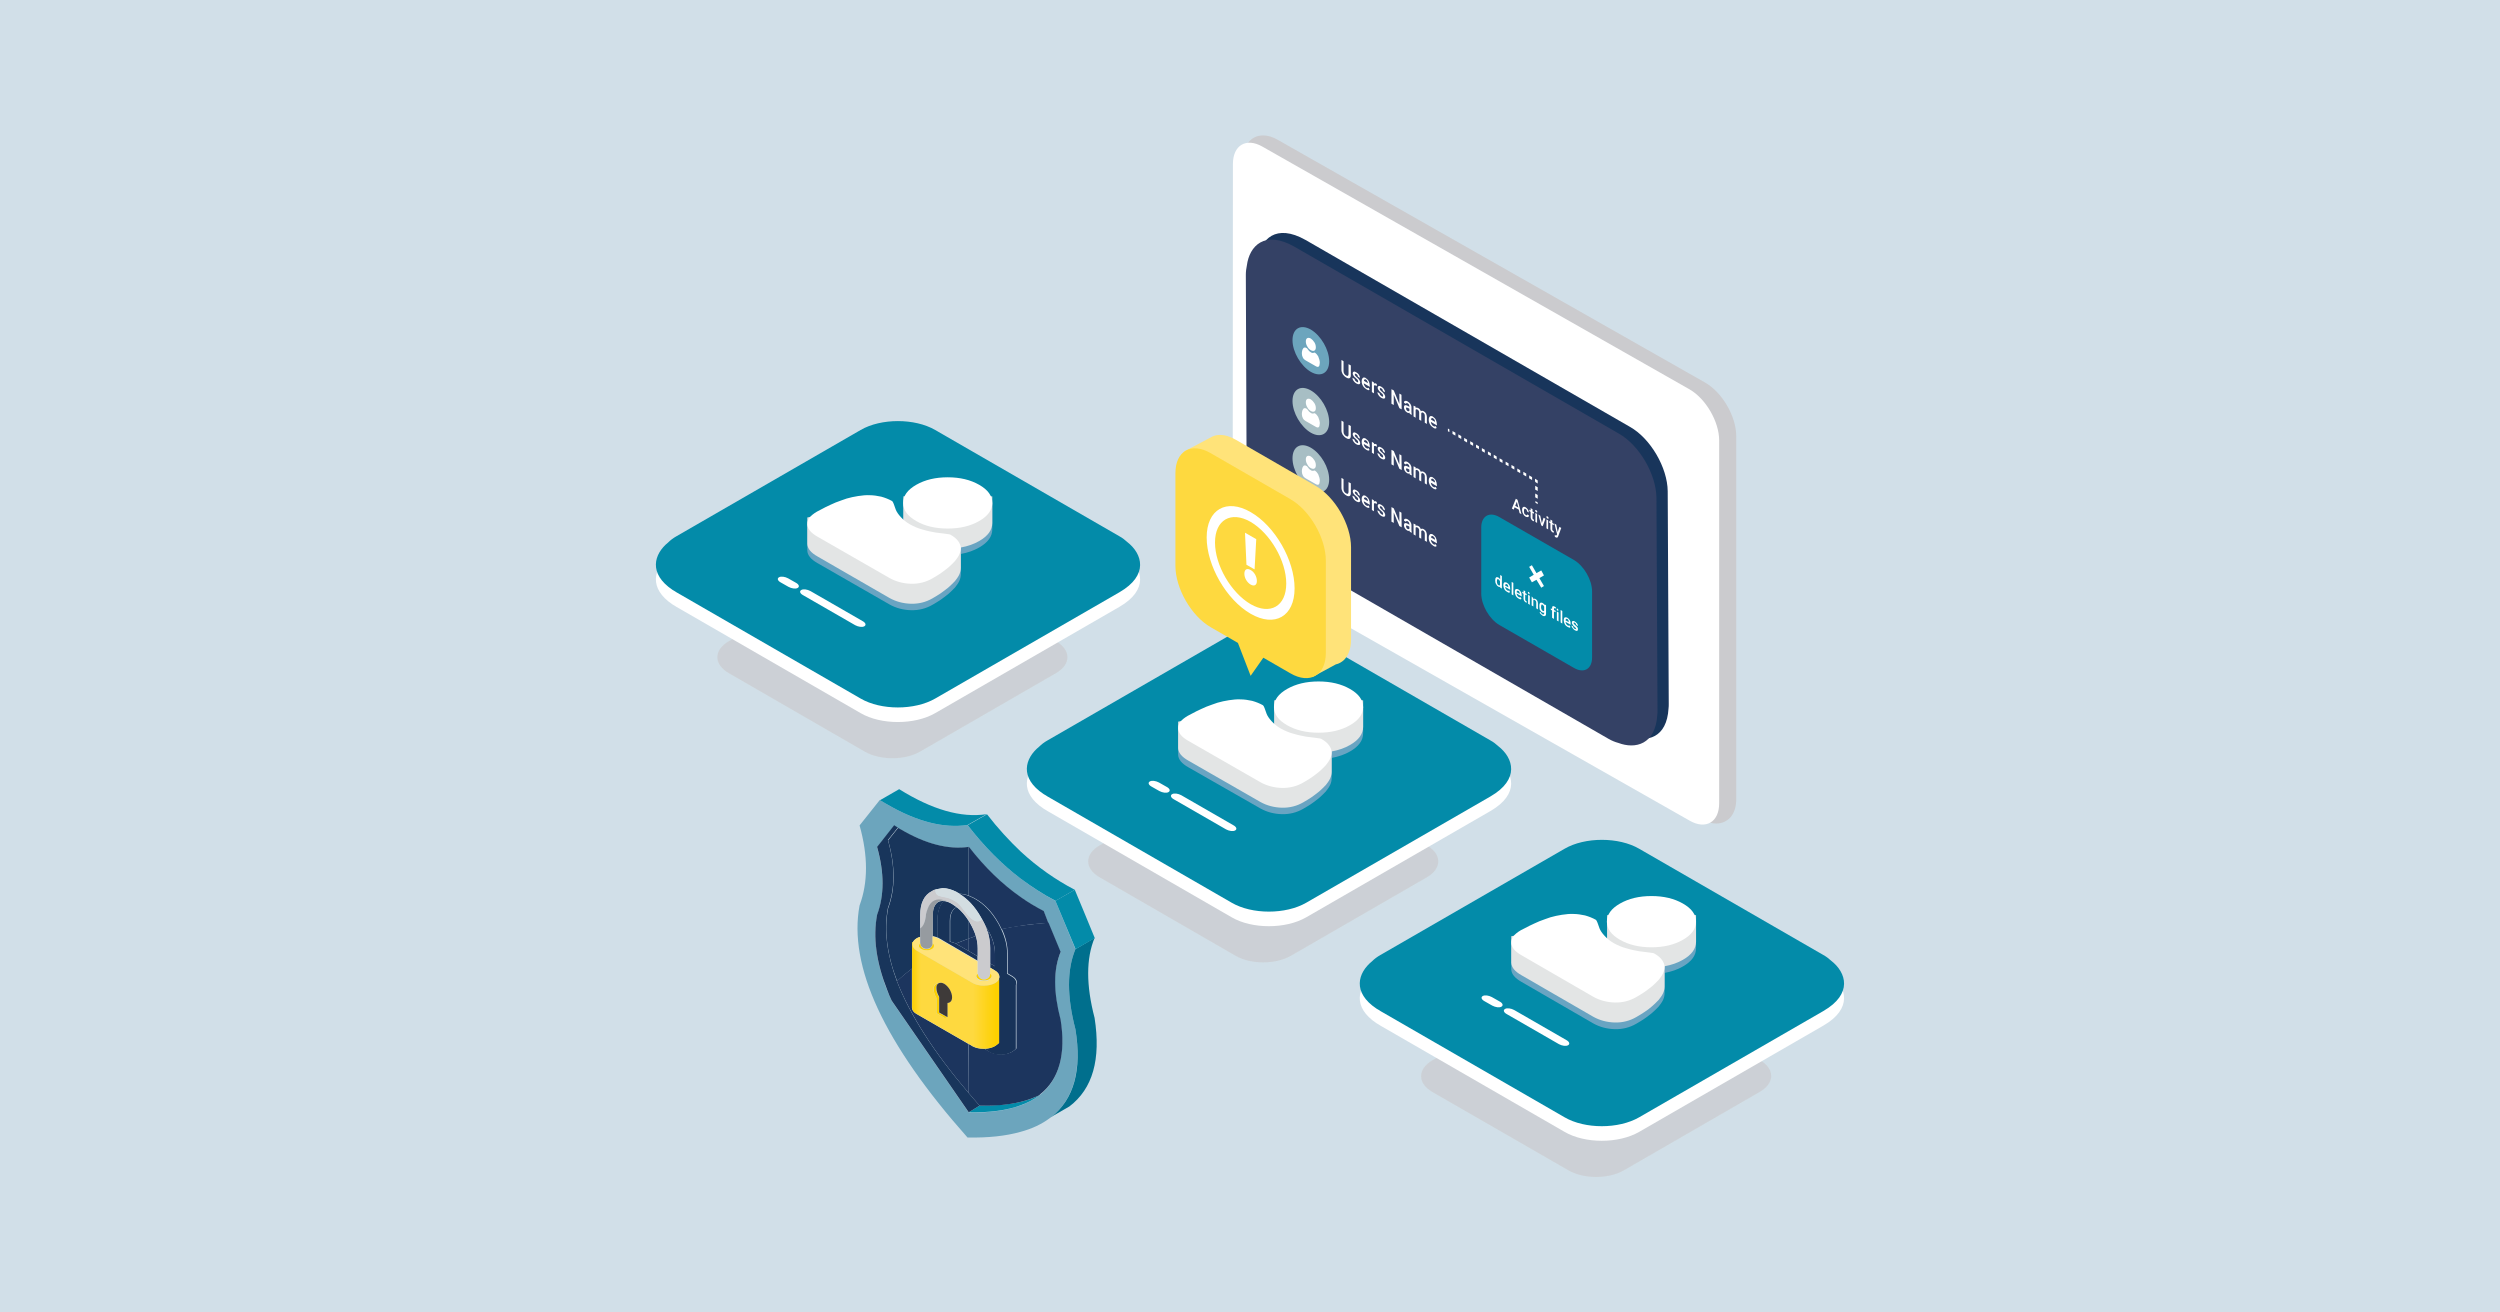 <?xml version="1.0" encoding="utf-8"?>
<!-- Generator: Adobe Illustrator 27.2.0, SVG Export Plug-In . SVG Version: 6.00 Build 0)  -->
<svg version="1.1" id="レイヤー_1" xmlns="http://www.w3.org/2000/svg" xmlns:xlink="http://www.w3.org/1999/xlink" x="0px"
	 y="0px" width="1200px" height="630px" viewBox="0 0 1200 630" style="enable-background:new 0 0 1200 630;" xml:space="preserve">
<style type="text/css">
	.st0{fill:#D1DFE8;}
	.st1{opacity:0.7;}
	.st2{fill:#CBCBCE;}
	.st3{fill:#FFFFFF;}
	.st4{fill:#038BA9;}
	.st5{opacity:0.5;fill:#D1BEDC;enable-background:new    ;}
	.st6{fill:#E3E5E5;}
	.st7{fill:#18355B;}
	.st8{fill:#344165;}
	.st9{fill:#6CA5BD;}
	.st10{fill:#A7BEC4;}
	.st11{fill:#FFE379;}
	.st12{fill:#FED93F;}
	.st13{fill-rule:evenodd;clip-rule:evenodd;fill:#6CA5BD;}
	.st14{fill-rule:evenodd;clip-rule:evenodd;fill:#038BA9;}
	.st15{fill-rule:evenodd;clip-rule:evenodd;fill:#18355B;}
	.st16{fill-rule:evenodd;clip-rule:evenodd;fill:#006F8D;}
	.st17{fill-rule:evenodd;clip-rule:evenodd;fill:url(#SVGID_1_);}
	.st18{fill-rule:evenodd;clip-rule:evenodd;fill:url(#SVGID_00000003804945119486858620000011691391213028328340_);}
	.st19{fill-rule:evenodd;clip-rule:evenodd;fill:url(#SVGID_00000054979250400438158220000001363255840340274084_);}
	.st20{fill-rule:evenodd;clip-rule:evenodd;fill:#183359;}
	.st21{fill-rule:evenodd;clip-rule:evenodd;fill:#CBCBCE;}
	.st22{fill-rule:evenodd;clip-rule:evenodd;fill:#D3DDE1;}
	.st23{fill-rule:evenodd;clip-rule:evenodd;fill:#969BA0;}
	.st24{fill-rule:evenodd;clip-rule:evenodd;fill:#FFE379;}
	.st25{fill-rule:evenodd;clip-rule:evenodd;fill:url(#SVGID_00000016776256419186928190000014893892541540122263_);}
	.st26{fill-rule:evenodd;clip-rule:evenodd;fill:#FDD000;}
	.st27{fill-rule:evenodd;clip-rule:evenodd;fill:#3E3A39;}
</style>
<rect class="st0" width="1200" height="630"/>
<g>
	<g class="st1">
		<path class="st2" d="M752.9,561.8c7.3,4.2,19.2,4.2,26.5,0l65.3-37.7c7.3-4.2,7.3-11.1,0-15.3l-65.3-37.6
			c-7.3-4.2-19.2-4.2-26.5,0l-65.3,37.7c-7.3,4.2-7.3,11.1,0,15.3L752.9,561.8z"/>
	</g>
	<path class="st3" d="M658.6,468.4c1.1-1.1,2.4-2.1,4-3l88.4-51c9.8-5.7,26-5.7,35.8,0l88.4,51c1.5,0.8,2.7,1.8,3.7,2.7l0,0
		c7.4,5.7,10.5,16-3.7,24.2l-88.4,51c-9.9,5.7-26,5.7-35.8,0l-88.4-51c-0.6-0.4-1.2-0.8-1.8-1.1
		C648.9,483.3,651.8,473.9,658.6,468.4z"/>
	<path class="st4" d="M658.6,461.4c1.1-1.1,2.4-2.1,4-3l88.4-51c9.8-5.7,26-5.7,35.8,0l88.4,51c1.5,0.8,2.7,1.8,3.7,2.7l0,0
		c7.4,5.7,10.5,16-3.7,24.2l-88.4,51c-9.9,5.7-26,5.7-35.8,0l-88.4-51c-0.6-0.4-1.2-0.8-1.8-1.1
		C648.9,476.3,651.8,466.9,658.6,461.4z"/>
	<path class="st3" d="M716.3,482.7c1.5,0.8,3.4,1.1,4.4,0.5s0.6-1.7-0.9-2.5l-3.7-2.1c-1.5-0.8-3.4-1.1-4.4-0.5s-0.6,1.7,0.9,2.5
		L716.3,482.7z"/>
	<path class="st3" d="M748.3,501.2c1.5,0.8,3.4,1.1,4.4,0.5s0.6-1.7-0.9-2.5l-25-14.4c-1.5-0.8-3.4-1.1-4.4-0.5s-0.6,1.7,0.9,2.5
		L748.3,501.2z"/>
	<path class="st5" d="M757.3,445.8l5.6,7c1.1,0.4,2.2,0.9,3.2,1.5c0.2,0.1,0.5,0.6,0.8,1.4s0.6,1.8,1,2.8c0.3,0.7,0.8,1.6,1.5,2.5
		l0.3,0.4l1.7-6.2v-12.7l20.5-3.7l22.2,3.7v12.7c0,3.4-2.1,6.3-6.3,8.7c-2.6,1.5-5.5,2.5-8.8,3.1v9.7c0,1-0.2,2.1-0.7,3.2
		s-1.3,2.2-2.1,3.2c-0.9,1-2,2-3.2,3.1c-1.3,1-2.5,2-3.7,2.8s-2.5,1.6-3.9,2.4c-3.1,1.8-6.6,2.7-10.3,2.6s-7.2-1-10.4-2.8
		l-34.4-19.9c-3.2-1.8-4.8-3.8-4.9-6v-12.7L757.3,445.8z"/>
	<path class="st6" d="M757.3,442.6l5.6,7c1.1,0.4,2.2,0.9,3.2,1.5c0.2,0.1,0.5,0.6,0.8,1.4s0.6,1.8,1,2.8c0.3,0.7,0.8,1.6,1.5,2.5
		l0.3,0.4l1.7-6.2v-12.7l20.5-3.7l22.2,3.7V452c0,3.4-2.1,6.3-6.3,8.7c-2.6,1.5-5.5,2.5-8.8,3.1v9.7c0,1-0.2,2.1-0.7,3.2
		s-1.3,2.2-2.1,3.2c-0.9,1-2,2-3.2,3.1s-2.5,2-3.7,2.8s-2.5,1.6-3.9,2.4c-3.1,1.8-6.6,2.7-10.3,2.6s-7.2-1-10.4-2.8l-34.4-19.9
		c-3.2-1.8-4.8-3.8-4.9-6v-12.7L757.3,442.6z"/>
	<g>
		<path class="st3" d="M777.6,451.1c-4.2-2.4-6.3-5.3-6.3-8.7c0-3.4,2.1-6.3,6.3-8.7c4.2-2.4,9.2-3.6,15.1-3.6
			c5.9,0,10.9,1.2,15.1,3.6c4.2,2.4,6.3,5.3,6.3,8.7c0,3.4-2.1,6.3-6.3,8.7c-4.2,2.4-9.2,3.6-15.1,3.6S781.8,453.5,777.6,451.1z"/>
		<path class="st3" d="M734.1,444.4c1.4-0.7,3-1.4,4.8-2.2c1.8-0.7,3.6-1.3,5.3-1.9c1.7-0.5,3.6-0.9,5.5-1.2c2-0.3,3.8-0.5,5.6-0.4
			c1.8,0,3.6,0.3,5.5,0.7c1.8,0.5,3.6,1.2,5.2,2.1c0.2,0.1,0.5,0.6,0.8,1.4s0.6,1.8,1,2.8s1.2,2.2,2.4,3.5s2.6,2.5,4.4,3.5
			c1.8,1,3.8,1.9,6.1,2.5c2.3,0.7,4.4,1.1,6.1,1.4c1.8,0.2,3.4,0.4,4.8,0.6c1.4,0.2,2.3,0.3,2.5,0.5c1.6,0.9,2.8,1.9,3.6,3
			s1.2,2.1,1.3,3.2c0,1-0.2,2.1-0.7,3.2s-1.3,2.2-2.1,3.2c-0.9,1-2,2-3.2,3.1c-1.3,1-2.5,2-3.7,2.8s-2.5,1.6-3.9,2.4
			c-3.1,1.8-6.6,2.7-10.3,2.6s-7.2-1-10.4-2.8l-34.4-19.9c-3.2-1.8-4.8-3.8-4.9-6c-0.1-2.2,1.4-4.1,4.6-6
			C731.3,445.9,732.7,445.1,734.1,444.4z"/>
	</g>
	<g class="st1">
		<path class="st2" d="M415.1,360.8c7.3,4.2,19.2,4.2,26.5,0l65.3-37.7c7.3-4.2,7.3-11.1,0-15.3l-65.3-37.7
			c-7.3-4.2-19.2-4.2-26.5,0l-65.3,37.7c-7.3,4.2-7.3,11.1,0,15.3L415.1,360.8z"/>
	</g>
	<path class="st3" d="M320.7,267.4c1.1-1.1,2.4-2.1,4-3l88.4-51c9.8-5.7,26-5.7,35.8,0l88.4,51c1.5,0.8,2.7,1.8,3.7,2.7l0,0
		c7.4,5.7,10.5,16-3.7,24.2l-88.4,51c-9.9,5.7-26,5.7-35.8,0l-88.4-51c-0.6-0.4-1.2-0.8-1.8-1.1
		C311.1,282.3,313.9,272.9,320.7,267.4z"/>
	<path class="st4" d="M320.7,260.4c1.1-1.1,2.4-2.1,4-3l88.4-51c9.8-5.7,26-5.7,35.8,0l88.4,51c1.5,0.8,2.7,1.8,3.7,2.7l0,0
		c7.4,5.7,10.5,16-3.7,24.2l-88.4,51c-9.9,5.7-26,5.7-35.8,0l-88.4-51c-0.6-0.4-1.2-0.8-1.8-1.1
		C311.1,275.3,313.9,265.9,320.7,260.4z"/>
	<path class="st3" d="M378.5,281.7c1.5,0.8,3.4,1.1,4.4,0.5s0.6-1.7-0.9-2.5l-3.7-2.1c-1.5-0.8-3.4-1.1-4.4-0.5s-0.6,1.7,0.9,2.5
		L378.5,281.7z"/>
	<path class="st3" d="M410.5,300.1c1.5,0.8,3.4,1.1,4.4,0.5s0.6-1.7-0.9-2.5l-25-14.4c-1.5-0.8-3.4-1.1-4.4-0.5s-0.6,1.7,0.9,2.5
		L410.5,300.1z"/>
	<path class="st5" d="M419.5,244.7l5.6,7c1.1,0.4,2.2,0.9,3.2,1.5c0.2,0.1,0.5,0.6,0.8,1.4s0.6,1.8,1,2.8c0.3,0.7,0.8,1.6,1.5,2.5
		l0.3,0.4l1.7-6.2v-12.7l20.5-3.7l22.2,3.7v12.7c0,3.4-2.1,6.3-6.3,8.7c-2.6,1.5-5.5,2.5-8.8,3.1v9.7c0,1-0.2,2.1-0.7,3.2
		c-0.5,1.1-1.3,2.2-2.1,3.2c-0.9,1-2,2-3.2,3.1c-1.3,1-2.5,2-3.7,2.8c-1.2,0.8-2.5,1.6-3.9,2.4c-3.1,1.8-6.6,2.7-10.3,2.6
		c-3.7-0.1-7.2-1-10.4-2.8l-34.5-19.8c-3.2-1.8-4.8-3.8-4.9-6v-12.7L419.5,244.7z"/>
	<path class="st6" d="M419.5,241.6l5.6,7c1.1,0.4,2.2,0.9,3.2,1.5c0.2,0.1,0.5,0.6,0.8,1.4c0.3,0.8,0.6,1.8,1,2.8
		c0.3,0.7,0.8,1.6,1.5,2.5l0.3,0.4l1.7-6.2v-12.7l20.5-3.7l22.2,3.7V251c0,3.4-2.1,6.3-6.3,8.7c-2.6,1.5-5.5,2.5-8.8,3.1v9.7
		c0,1-0.2,2.1-0.7,3.2s-1.3,2.2-2.1,3.2c-0.9,1-2,2-3.2,3.1c-1.3,1-2.5,2-3.7,2.8c-1.2,0.8-2.5,1.6-3.9,2.4
		c-3.1,1.8-6.6,2.7-10.3,2.6c-3.7-0.1-7.2-1-10.4-2.8l-34.5-19.9c-3.2-1.8-4.8-3.8-4.9-6v-12.7L419.5,241.6z"/>
	<g>
		<path class="st3" d="M439.8,250.1c-4.2-2.4-6.3-5.3-6.3-8.7s2.1-6.3,6.3-8.7c4.2-2.4,9.2-3.6,15.1-3.6s10.9,1.2,15.1,3.6
			s6.3,5.3,6.3,8.7s-2.1,6.3-6.3,8.7c-4.2,2.4-9.2,3.6-15.1,3.6S443.9,252.5,439.8,250.1z"/>
		<path class="st3" d="M396.3,243.4c1.4-0.7,3-1.4,4.8-2.2c1.8-0.7,3.6-1.3,5.3-1.9c1.7-0.5,3.6-0.9,5.5-1.2c2-0.3,3.8-0.5,5.6-0.4
			c1.8,0,3.6,0.3,5.5,0.7c1.8,0.5,3.6,1.2,5.2,2.1c0.2,0.1,0.5,0.6,0.8,1.4s0.6,1.8,1,2.8s1.2,2.2,2.4,3.5c1.2,1.3,2.6,2.5,4.4,3.5
			s3.8,1.9,6.1,2.5c2.3,0.7,4.4,1.1,6.1,1.4c1.8,0.2,3.4,0.4,4.8,0.6s2.3,0.3,2.5,0.5c1.6,0.9,2.8,1.9,3.6,3
			c0.8,1.1,1.2,2.1,1.3,3.2c0,1-0.2,2.1-0.7,3.2c-0.5,1.1-1.3,2.2-2.1,3.2c-0.9,1-2,2-3.2,3.1c-1.3,1-2.5,2-3.7,2.8
			c-1.2,0.8-2.5,1.6-3.9,2.4c-3.1,1.8-6.6,2.7-10.3,2.6c-3.7-0.1-7.2-1-10.4-2.8l-34.5-19.8c-3.2-1.8-4.8-3.8-4.9-6
			c-0.1-2.2,1.4-4.1,4.6-6C393.4,244.9,394.9,244.1,396.3,243.4z"/>
	</g>
	<g class="st1">
		<path class="st2" d="M593.1,458.8c7.3,4.2,19.2,4.2,26.5,0l65.3-37.7c7.3-4.2,7.3-11.1,0-15.3l-65.3-37.7
			c-7.3-4.2-19.2-4.2-26.5,0l-65.3,37.7c-7.3,4.2-7.3,11.1,0,15.3L593.1,458.8z"/>
	</g>
	<path class="st3" d="M498.8,365.4c1.1-1.1,2.4-2.1,4-3l88.4-51c9.8-5.7,26-5.7,35.8,0l88.4,51c1.5,0.8,2.7,1.8,3.7,2.7l0,0
		c7.4,5.7,10.5,16-3.7,24.2l-88.4,51c-9.9,5.7-26,5.7-35.8,0l-88.4-51c-0.6-0.4-1.2-0.7-1.8-1.1C489.1,380.3,492,370.9,498.8,365.4z
		"/>
	<path class="st4" d="M498.8,358.4c1.1-1.1,2.4-2.1,4-3l88.4-51c9.8-5.7,26-5.7,35.8,0l88.4,51c1.5,0.8,2.7,1.8,3.7,2.7l0,0
		c7.4,5.7,10.5,16-3.7,24.2l-88.4,51c-9.9,5.7-26,5.7-35.8,0l-88.4-51c-0.6-0.4-1.2-0.8-1.8-1.1C489.1,373.3,492,363.9,498.8,358.4z
		"/>
	<path class="st3" d="M556.5,379.7c1.5,0.8,3.4,1.1,4.4,0.5s0.6-1.7-0.9-2.5l-3.7-2.1c-1.5-0.8-3.4-1.1-4.4-0.5s-0.6,1.7,0.9,2.5
		L556.5,379.7z"/>
	<path class="st3" d="M588.5,398.1c1.5,0.8,3.4,1.1,4.4,0.5s0.6-1.7-0.9-2.5l-25-14.4c-1.5-0.8-3.4-1.1-4.4-0.5s-0.6,1.7,0.9,2.5
		L588.5,398.1z"/>
	<path class="st5" d="M597.5,342.7l5.6,7c1.1,0.4,2.2,0.9,3.2,1.5c0.2,0.1,0.5,0.6,0.8,1.4s0.6,1.8,1,2.8c0.3,0.7,0.8,1.6,1.5,2.5
		l0.3,0.4l1.7-6.2v-12.7l20.5-3.7l22.2,3.7V352c0,3.4-2.1,6.3-6.3,8.7c-2.6,1.5-5.5,2.5-8.8,3.1v9.7c0,1-0.2,2.1-0.7,3.2
		s-1.3,2.2-2.1,3.2c-0.9,1-2,2-3.2,3.1c-1.3,1-2.5,2-3.7,2.8s-2.5,1.6-3.9,2.4c-3.1,1.8-6.6,2.7-10.3,2.6s-7.2-1-10.4-2.8
		l-34.5-19.7c-3.2-1.8-4.8-3.8-4.9-6v-12.7L597.5,342.7z"/>
	<path class="st6" d="M597.5,339.5l5.6,7c1.1,0.4,2.2,0.9,3.2,1.5c0.2,0.1,0.5,0.6,0.8,1.4s0.6,1.8,1,2.8c0.3,0.7,0.8,1.6,1.5,2.5
		l0.3,0.4l1.7-6.2v-12.7l20.5-3.7l22.2,3.7v12.7c0,3.4-2.1,6.3-6.3,8.7c-2.6,1.5-5.5,2.5-8.8,3.1v9.7c0,1-0.2,2.1-0.7,3.2
		s-1.3,2.2-2.1,3.2c-0.9,1-2,2-3.2,3.1c-1.3,1-2.5,2-3.7,2.8s-2.5,1.6-3.9,2.4c-3.1,1.8-6.6,2.7-10.3,2.6s-7.2-1-10.4-2.8
		l-34.5-19.8c-3.2-1.8-4.8-3.8-4.9-6v-12.7L597.5,339.5z"/>
	<g>
		<path class="st3" d="M617.8,348.1c-4.2-2.4-6.3-5.3-6.3-8.7c0-3.4,2.1-6.3,6.3-8.7c4.2-2.4,9.2-3.6,15.1-3.6
			c5.9,0,10.9,1.2,15.1,3.6c4.2,2.4,6.3,5.3,6.3,8.7c0,3.4-2.1,6.3-6.3,8.7c-4.2,2.4-9.2,3.6-15.1,3.6
			C627,351.7,622,350.5,617.8,348.1z"/>
		<path class="st3" d="M574.3,341.4c1.4-0.7,3-1.4,4.8-2.2c1.8-0.7,3.6-1.3,5.3-1.9c1.7-0.5,3.6-0.9,5.5-1.2c2-0.3,3.8-0.5,5.6-0.4
			c1.8,0,3.6,0.3,5.5,0.7c1.8,0.5,3.6,1.2,5.2,2.1c0.2,0.1,0.5,0.6,0.8,1.4s0.6,1.8,1,2.8s1.2,2.2,2.4,3.5s2.6,2.5,4.4,3.5
			c1.8,1,3.8,1.9,6.1,2.5c2.3,0.7,4.4,1.1,6.1,1.4c1.8,0.2,3.4,0.4,4.8,0.6c1.4,0.2,2.3,0.3,2.5,0.5c1.6,0.9,2.8,1.9,3.6,3
			s1.2,2.1,1.3,3.2c0,1-0.2,2.1-0.7,3.2s-1.3,2.2-2.1,3.2c-0.9,1-2,2-3.2,3.1c-1.3,1-2.5,2-3.7,2.8s-2.5,1.6-3.9,2.4
			c-3.1,1.8-6.6,2.7-10.3,2.6s-7.2-1-10.4-2.8l-34.5-19.8c-3.2-1.8-4.8-3.8-4.9-6c-0.1-2.2,1.4-4.1,4.6-6
			C571.5,342.9,572.9,342.1,574.3,341.4z"/>
	</g>
	<path class="st2" d="M823.8,395.3L823.8,395.3c-2.2,0-4.6-0.7-7-2.1l-205-116.5c-8.3-4.7-15-16.3-15-25.8V76.7
		c0-7.1,3.7-11.7,9.5-11.7c2.2,0,4.6,0.7,7,2.1l205.1,116.5c8.3,4.7,15,16.3,15,25.8v174.2c0,3.5-0.9,6.4-2.6,8.5
		C829.1,394.1,826.6,395.3,823.8,395.3z"/>
	<path class="st3" d="M591.7,252.9c0,9,6.4,20,14.2,24.5L811,393.9c7.8,4.5,14.2,0.7,14.2-8.3V211.4c0-9-6.4-20-14.2-24.5L606,70.4
		c-7.8-4.5-14.2-0.7-14.2,8.3L591.7,252.9L591.7,252.9z"/>
	<path class="st7" d="M782.3,353.4c-1.5-0.4-3-1-4.6-1.9L622,261.8c-9.9-5.6-18-19.6-18.1-30.9l-0.5-102.1c0-1.7,0.2-3.2,0.5-4.6
		l0,0c1.2-9.3,8.5-17.1,22.8-9l155.7,89.7c9.9,5.6,18,19.6,18.1,30.9l0.5,102.1c0,0.7,0,1.4-0.1,2.1
		C800.1,354.3,790.5,356.5,782.3,353.4z"/>
	<path class="st8" d="M776.8,356.6c-1.5-0.4-3-1-4.6-1.9L616.5,265c-9.9-5.6-18-19.6-18.1-30.9L598,132c0-1.7,0.2-3.2,0.5-4.6l0,0
		c1.2-9.3,8.5-17.1,22.8-9L777,208.1c9.9,5.6,18,19.6,18.1,30.9l0.5,102.1c0,0.7,0,1.4-0.1,2.1C794.6,357.4,785,359.7,776.8,356.6z"
		/>
	<g>
		<path class="st3" d="M648.4,175.4v4.7c0,0.7-0.2,1.2-0.6,1.4c-0.4,0.2-1,0.1-1.6-0.3c-0.7-0.4-1.2-0.9-1.7-1.6
			c-0.4-0.7-0.6-1.4-0.6-2.1v-4.7l1,0.6v4.7c0,0.5,0.1,0.9,0.3,1.2c0.2,0.4,0.5,0.7,0.9,0.9c0.8,0.5,1.2,0.2,1.2-0.8v-4.6
			L648.4,175.4z"/>
		<path class="st3" d="M651.9,183c0-0.2-0.1-0.4-0.2-0.6c-0.1-0.2-0.4-0.4-0.7-0.7c-0.3-0.3-0.6-0.6-0.9-0.8
			c-0.5-0.6-0.8-1.1-0.8-1.7c0-0.4,0.2-0.7,0.5-0.8s0.7,0,1.2,0.3c0.5,0.3,1,0.7,1.3,1.2s0.5,1,0.5,1.5l-1-0.6
			c0-0.2-0.1-0.5-0.2-0.7c-0.1-0.2-0.3-0.4-0.6-0.6c-0.2-0.1-0.4-0.2-0.5-0.1c-0.1,0-0.2,0.2-0.2,0.4c0,0.2,0.1,0.4,0.2,0.5
			c0.1,0.2,0.4,0.4,0.8,0.8c0.4,0.3,0.7,0.6,0.9,0.9c0.2,0.3,0.4,0.5,0.5,0.8c0.1,0.3,0.2,0.5,0.2,0.8c0,0.5-0.2,0.7-0.5,0.8
			s-0.8,0-1.3-0.3c-0.4-0.2-0.7-0.5-1-0.8c-0.3-0.3-0.5-0.7-0.7-1c-0.2-0.4-0.2-0.7-0.2-1l1,0.6c0,0.3,0.1,0.5,0.3,0.8
			c0.2,0.2,0.4,0.4,0.7,0.6s0.5,0.2,0.6,0.2C651.9,183.3,651.9,183.2,651.9,183z"/>
		<path class="st3" d="M655.8,186.8c-0.6-0.4-1.2-0.9-1.6-1.6c-0.4-0.7-0.6-1.4-0.6-2.2v-0.1c0-0.5,0.1-0.9,0.3-1.2
			c0.2-0.3,0.4-0.5,0.7-0.5s0.7,0,1,0.3c0.6,0.4,1.1,0.9,1.4,1.5c0.3,0.6,0.5,1.4,0.5,2.2v0.5l-2.9-1.7c0,0.4,0.2,0.9,0.4,1.2
			c0.2,0.4,0.5,0.7,0.8,0.9c0.5,0.3,0.8,0.3,1.1,0l0.5,0.9c-0.2,0.2-0.4,0.3-0.7,0.3C656.5,187.1,656.2,187,655.8,186.8z
			 M655.7,182.2c-0.3-0.2-0.5-0.2-0.7-0.1s-0.3,0.4-0.3,0.7l1.9,1.1v0.1c0-0.4-0.1-0.8-0.3-1C656.2,182.6,656,182.4,655.7,182.2z"/>
		<path class="st3" d="M660.8,185.4c-0.1-0.1-0.3-0.2-0.4-0.3c-0.5-0.3-0.8-0.2-0.9,0.1v3.6l-1-0.6V183l1,0.6v0.6
			c0.2-0.3,0.6-0.3,1-0.1c0.1,0.1,0.3,0.2,0.4,0.3L660.8,185.4z"/>
		<path class="st3" d="M663.9,189.9c0-0.2-0.1-0.4-0.2-0.6c-0.1-0.2-0.4-0.4-0.7-0.7c-0.3-0.3-0.6-0.6-0.9-0.8
			c-0.5-0.6-0.8-1.1-0.8-1.7c0-0.4,0.2-0.7,0.5-0.8s0.7,0,1.2,0.3c0.5,0.3,1,0.7,1.3,1.2s0.5,1,0.5,1.5l-1-0.6
			c0-0.2-0.1-0.5-0.2-0.7c-0.1-0.2-0.3-0.4-0.6-0.6c-0.2-0.1-0.4-0.2-0.5-0.1c-0.1,0-0.2,0.2-0.2,0.4c0,0.2,0.1,0.4,0.2,0.5
			c0.1,0.2,0.4,0.4,0.8,0.8c0.4,0.3,0.7,0.6,0.9,0.9c0.2,0.3,0.4,0.5,0.5,0.8c0.1,0.3,0.2,0.5,0.2,0.8c0,0.5-0.2,0.8-0.5,0.8
			c-0.3,0.1-0.8,0-1.3-0.3c-0.4-0.2-0.7-0.5-1-0.8c-0.3-0.3-0.5-0.7-0.7-1c-0.2-0.4-0.2-0.7-0.2-1l1,0.6c0,0.3,0.1,0.5,0.3,0.8
			c0.2,0.2,0.4,0.4,0.7,0.6s0.5,0.2,0.6,0.2C663.8,190.2,663.9,190.1,663.9,189.9z"/>
		<path class="st3" d="M672.8,196.5l-1.1-0.6l-2.7-6.5v5l-1.1-0.6v-7l1.1,0.6l2.7,6.5v-5l1,0.6L672.8,196.5L672.8,196.5z"/>
		<path class="st3" d="M676.7,198.7c0-0.1-0.1-0.3-0.1-0.6c-0.3,0.2-0.7,0.2-1.2-0.1c-0.5-0.3-0.8-0.6-1.1-1.1s-0.4-0.9-0.4-1.4
			c0-0.6,0.2-0.9,0.5-1c0.4-0.1,0.9,0.1,1.5,0.4l0.6,0.4V195c0-0.3-0.1-0.5-0.2-0.8c-0.1-0.2-0.3-0.4-0.6-0.6
			c-0.2-0.1-0.4-0.2-0.6-0.1c-0.1,0-0.2,0.2-0.2,0.4l-1-0.6c0-0.3,0.1-0.5,0.2-0.7c0.2-0.2,0.4-0.2,0.7-0.2s0.6,0.1,0.9,0.3
			c0.5,0.3,0.9,0.7,1.3,1.2c0.3,0.5,0.5,1,0.5,1.6v2.3c0,0.5,0.1,0.9,0.2,1.2v0.1L676.7,198.7z M675.5,197.2
			c0.2,0.1,0.4,0.2,0.6,0.2c0.2,0,0.3-0.1,0.4-0.2v-1l-0.5-0.3c-0.4-0.2-0.7-0.3-0.8-0.3c-0.2,0-0.3,0.2-0.3,0.5
			c0,0.2,0.1,0.4,0.2,0.6C675.2,196.9,675.3,197.1,675.5,197.2z"/>
		<path class="st3" d="M679.5,195.2v0.6c0.3-0.2,0.7-0.2,1.3,0.1c0.6,0.3,1,0.9,1.2,1.5c0.3-0.3,0.8-0.3,1.4,0
			c0.5,0.3,0.9,0.7,1.1,1.1c0.2,0.5,0.4,1,0.4,1.6v3.4l-1-0.6v-3.4c0-0.3-0.1-0.6-0.2-0.8c-0.1-0.2-0.3-0.4-0.6-0.6
			c-0.2-0.1-0.4-0.2-0.6-0.1c-0.1,0.1-0.2,0.2-0.3,0.4v3.6l-1-0.6V198c0-0.6-0.3-1.1-0.8-1.4c-0.4-0.2-0.7-0.2-0.9,0.1v3.8l-1-0.6
			v-5.2L679.5,195.2z"/>
		<path class="st3" d="M688,205.3c-0.6-0.4-1.2-0.9-1.6-1.6c-0.4-0.7-0.6-1.4-0.6-2.2v-0.1c0-0.5,0.1-0.9,0.3-1.2
			c0.2-0.3,0.4-0.5,0.7-0.5s0.7,0,1,0.3c0.6,0.4,1.1,0.9,1.4,1.5c0.3,0.6,0.5,1.4,0.5,2.2v0.5l-2.9-1.7c0,0.4,0.2,0.9,0.4,1.2
			c0.2,0.4,0.5,0.7,0.8,0.8c0.5,0.3,0.8,0.3,1.1,0l0.5,0.9c-0.2,0.2-0.4,0.3-0.7,0.3C688.7,205.7,688.4,205.6,688,205.3z
			 M687.9,200.8c-0.3-0.2-0.5-0.2-0.7-0.1s-0.3,0.4-0.3,0.7l1.9,1.1v-0.1c0-0.4-0.1-0.8-0.3-1C688.4,201.2,688.1,201,687.9,200.8z"
			/>
	</g>
	<g>
		<path class="st3" d="M729,244.6l-2-1.1l-0.4,1.1l-0.9-0.5l1.9-4.7l0.8,0.5l1.9,6.9l-0.9-0.5L729,244.6z M727.3,242.8l1.5,0.8
			l-0.7-2.8L727.3,242.8z"/>
		<path class="st3" d="M732.4,247.2c0.2,0.1,0.4,0.2,0.5,0.1c0.1-0.1,0.2-0.2,0.2-0.4l0.8,0.5c0,0.3-0.1,0.5-0.2,0.6
			c-0.1,0.2-0.3,0.2-0.6,0.2c-0.2,0-0.5-0.1-0.8-0.2c-0.5-0.3-0.9-0.7-1.2-1.3s-0.5-1.2-0.5-1.9v-0.1c0-0.7,0.2-1.1,0.5-1.3
			c0.3-0.2,0.7-0.2,1.2,0.1c0.4,0.3,0.8,0.6,1.1,1.1s0.4,0.9,0.4,1.4l-0.8-0.5c0-0.3-0.1-0.5-0.2-0.7c-0.1-0.2-0.3-0.4-0.5-0.5
			c-0.3-0.2-0.5-0.2-0.6,0c-0.1,0.1-0.2,0.4-0.2,0.9v0.2c0,0.5,0.1,0.9,0.2,1.2C731.9,246.8,732.1,247,732.4,247.2z"/>
		<path class="st3" d="M735.6,244.4v1.1l0.7,0.4v0.7l-0.7-0.4v2.4c0,0.2,0,0.3,0.1,0.4s0.2,0.2,0.3,0.3s0.2,0.1,0.3,0.1v0.8
			c-0.2,0-0.4-0.1-0.6-0.2c-0.6-0.4-1-1-1-1.8v-2.5l-0.6-0.4v-0.7l0.6,0.4v-1.1L735.6,244.4z"/>
		<path class="st3" d="M736.9,245.1c0-0.2,0-0.3,0.1-0.3c0.1-0.1,0.2,0,0.4,0.1s0.3,0.2,0.4,0.4c0.1,0.1,0.1,0.3,0.1,0.4
			s0,0.2-0.1,0.3c-0.1,0-0.2,0-0.4-0.1s-0.3-0.2-0.4-0.4C737,245.3,736.9,245.2,736.9,245.1z M737.8,251l-0.8-0.5v-4.3l0.8,0.5V251z
			"/>
		<path class="st3" d="M740.1,251.1l0.8-2.6l0.9,0.5l-1.3,3.6l-0.7-0.4l-1.4-5.2l0.9,0.5L740.1,251.1z"/>
		<path class="st3" d="M742.3,248.1c0-0.2,0-0.3,0.1-0.3c0.1-0.1,0.2,0,0.4,0.1s0.3,0.2,0.4,0.4c0.1,0.1,0.1,0.3,0.1,0.4
			s0,0.2-0.1,0.3c-0.1,0-0.2,0-0.4-0.1s-0.3-0.2-0.4-0.4C742.3,248.4,742.3,248.3,742.3,248.1z M743.1,254.1l-0.8-0.5v-4.3l0.8,0.5
			V254.1z"/>
		<path class="st3" d="M745.1,249.9v1.1l0.7,0.4v0.7l-0.7-0.4v2.4c0,0.2,0,0.3,0.1,0.4s0.2,0.2,0.3,0.3s0.2,0.1,0.3,0.1v0.8
			c-0.2,0-0.4-0.1-0.6-0.2c-0.6-0.4-1-1-1-1.8v-2.5l-0.6-0.4v-0.7l0.6,0.4v-1.1L745.1,249.9z"/>
		<path class="st3" d="M747.7,255.4l0.8-2.5l0.9,0.5l-1.5,4.1c-0.2,0.6-0.6,0.7-1.2,0.4c-0.1-0.1-0.3-0.2-0.4-0.3v-0.8l0.2,0.1
			c0.2,0.1,0.4,0.2,0.5,0.1c0.1,0,0.2-0.1,0.3-0.3l0.1-0.3l-1.3-5.1l0.9,0.5L747.7,255.4z"/>
	</g>
	<path class="st9" d="M638,173.4c0,5.6-3.9,7.9-8.8,5.1c-4.8-2.8-8.8-9.6-8.8-15.2c0-5.6,3.9-7.9,8.8-5.1
		C634.1,161.1,638,167.9,638,173.4z"/>
	<g>
		<path class="st3" d="M629.2,168.1c0.7,0.4,1.3,0.4,1.7,0.2c0.5-0.3,0.7-0.8,0.7-1.6c0-0.8-0.2-1.6-0.7-2.4
			c-0.5-0.8-1.1-1.4-1.7-1.8c-0.7-0.4-1.3-0.4-1.7-0.2c-0.5,0.3-0.7,0.8-0.7,1.6c0,0.8,0.2,1.6,0.7,2.4
			C627.9,167.1,628.5,167.7,629.2,168.1z"/>
		<path class="st3" d="M633.5,174c0-0.2,0-0.5-0.1-0.8c0-0.3-0.1-0.6-0.2-0.8c-0.1-0.3-0.2-0.6-0.3-0.9s-0.2-0.6-0.4-0.8
			c-0.2-0.3-0.4-0.5-0.6-0.8c-0.2-0.2-0.5-0.4-0.7-0.6c-0.1-0.1-0.2-0.1-0.4,0c-0.1,0-0.3,0-0.4,0.1c-0.1,0-0.3,0-0.5,0
			s-0.4-0.1-0.7-0.3c-0.3-0.2-0.4-0.3-0.7-0.5c-0.2-0.2-0.4-0.4-0.5-0.6c-0.2-0.2-0.3-0.4-0.4-0.5c-0.2-0.3-0.3-0.4-0.4-0.4
			c-0.3-0.2-0.5-0.2-0.7-0.3c-0.2,0-0.4,0-0.6,0.1c-0.2,0.1-0.3,0.2-0.4,0.4c-0.1,0.2-0.2,0.3-0.3,0.5c-0.1,0.2-0.1,0.4-0.2,0.7
			c0,0.2-0.1,0.5-0.1,0.7c0,0.2,0,0.4,0,0.7c0,0.6,0.2,1.2,0.5,1.8s0.8,1,1.3,1.3l4.9,2.8c0.5,0.3,1,0.4,1.3,0.2
			c0.3-0.2,0.5-0.6,0.5-1.2C633.5,174.5,633.5,174.2,633.5,174z"/>
	</g>
	<g>
		<path class="st3" d="M648.4,204.5v4.7c0,0.7-0.2,1.2-0.6,1.4c-0.4,0.2-1,0.1-1.6-0.3c-0.7-0.4-1.2-0.9-1.7-1.6
			c-0.4-0.7-0.6-1.4-0.6-2.1v-4.7l1,0.6v4.7c0,0.5,0.1,0.9,0.3,1.2c0.2,0.4,0.5,0.7,0.9,0.9c0.8,0.5,1.2,0.2,1.2-0.8v-4.6
			L648.4,204.5z"/>
		<path class="st3" d="M651.9,212.2c0-0.2-0.1-0.4-0.2-0.6c-0.1-0.2-0.4-0.4-0.7-0.7c-0.3-0.3-0.6-0.6-0.9-0.8
			c-0.5-0.6-0.8-1.1-0.8-1.7c0-0.4,0.2-0.7,0.5-0.8s0.7,0,1.2,0.3c0.5,0.3,1,0.7,1.3,1.2s0.5,1,0.5,1.5l-1-0.6
			c0-0.2-0.1-0.5-0.2-0.7c-0.1-0.2-0.3-0.4-0.6-0.6c-0.2-0.1-0.4-0.2-0.5-0.1c-0.1,0-0.2,0.2-0.2,0.4c0,0.2,0.1,0.4,0.2,0.5
			c0.1,0.2,0.4,0.4,0.8,0.8c0.4,0.3,0.7,0.6,0.9,0.9s0.4,0.5,0.5,0.8c0.1,0.3,0.2,0.5,0.2,0.8c0,0.5-0.2,0.8-0.5,0.8s-0.8,0-1.3-0.3
			c-0.4-0.2-0.7-0.5-1-0.8c-0.3-0.3-0.5-0.7-0.7-1c-0.2-0.4-0.2-0.7-0.2-1l1,0.6c0,0.3,0.1,0.5,0.3,0.8c0.2,0.2,0.4,0.4,0.7,0.6
			c0.3,0.2,0.5,0.2,0.6,0.2C651.9,212.5,651.9,212.3,651.9,212.2z"/>
		<path class="st3" d="M655.8,215.9c-0.6-0.4-1.2-0.9-1.6-1.6c-0.4-0.7-0.6-1.4-0.6-2.2V212c0-0.5,0.1-0.9,0.3-1.2
			c0.2-0.3,0.4-0.5,0.7-0.5s0.7,0,1,0.3c0.6,0.4,1.1,0.9,1.4,1.5c0.3,0.6,0.5,1.4,0.5,2.2v0.5l-2.9-1.7c0,0.4,0.2,0.9,0.4,1.2
			c0.2,0.4,0.5,0.7,0.8,0.8c0.5,0.3,0.8,0.3,1.1,0l0.5,0.9c-0.2,0.2-0.4,0.3-0.7,0.3C656.5,216.2,656.2,216.1,655.8,215.9z
			 M655.7,211.4c-0.3-0.2-0.5-0.2-0.7-0.1c-0.2,0.1-0.3,0.4-0.3,0.7l1.9,1.1V213c0-0.4-0.1-0.8-0.3-1
			C656.2,211.8,656,211.5,655.7,211.4z"/>
		<path class="st3" d="M660.8,214.5c-0.1-0.1-0.3-0.2-0.4-0.3c-0.5-0.3-0.8-0.2-0.9,0.1v3.6l-1-0.6v-5.2l1,0.6v0.6
			c0.2-0.3,0.6-0.3,1-0.1c0.1,0.1,0.3,0.2,0.4,0.3L660.8,214.5z"/>
		<path class="st3" d="M663.9,219.1c0-0.2-0.1-0.4-0.2-0.6c-0.1-0.2-0.4-0.4-0.7-0.7c-0.3-0.3-0.6-0.6-0.9-0.8
			c-0.5-0.6-0.8-1.1-0.8-1.7c0-0.4,0.2-0.7,0.5-0.8s0.7,0,1.2,0.3c0.5,0.3,1,0.7,1.3,1.2s0.5,1,0.5,1.5l-1-0.6
			c0-0.2-0.1-0.5-0.2-0.7c-0.1-0.2-0.3-0.4-0.6-0.6c-0.2-0.1-0.4-0.2-0.5-0.1c-0.1,0-0.2,0.2-0.2,0.4c0,0.2,0.1,0.4,0.2,0.5
			c0.1,0.2,0.4,0.4,0.8,0.8c0.4,0.3,0.7,0.6,0.9,0.9c0.2,0.3,0.4,0.5,0.5,0.8c0.1,0.3,0.2,0.5,0.2,0.8c0,0.5-0.2,0.7-0.5,0.8
			s-0.8,0-1.3-0.3c-0.4-0.2-0.7-0.5-1-0.8c-0.3-0.3-0.5-0.7-0.7-1c-0.2-0.4-0.2-0.7-0.2-1l1,0.6c0,0.3,0.1,0.5,0.3,0.8
			c0.2,0.2,0.4,0.4,0.7,0.6s0.5,0.2,0.6,0.2C663.8,219.4,663.9,219.3,663.9,219.1z"/>
		<path class="st3" d="M672.8,225.6l-1.1-0.6l-2.7-6.5v5l-1.1-0.6v-7l1.1,0.6l2.7,6.5v-5l1,0.6L672.8,225.6L672.8,225.6z"/>
		<path class="st3" d="M676.7,227.8c0-0.1-0.1-0.3-0.1-0.6c-0.3,0.2-0.7,0.2-1.2-0.1c-0.5-0.3-0.8-0.6-1.1-1.1s-0.4-0.9-0.4-1.4
			c0-0.6,0.2-0.9,0.5-1c0.4-0.1,0.9,0.1,1.5,0.4l0.6,0.4v-0.3c0-0.3-0.1-0.5-0.2-0.8c-0.1-0.2-0.3-0.4-0.6-0.6
			c-0.2-0.1-0.4-0.2-0.6-0.1c-0.1,0-0.2,0.2-0.2,0.4l-1-0.6c0-0.3,0.1-0.5,0.2-0.7c0.2-0.2,0.4-0.2,0.7-0.2s0.6,0.1,0.9,0.3
			c0.5,0.3,0.9,0.7,1.3,1.2c0.3,0.5,0.5,1,0.5,1.6v2.3c0,0.5,0.1,0.9,0.2,1.2v0.1L676.7,227.8z M675.5,226.4
			c0.2,0.1,0.4,0.2,0.6,0.2c0.2,0,0.3-0.1,0.4-0.2v-1l-0.5-0.3c-0.4-0.2-0.7-0.3-0.8-0.3c-0.2,0-0.3,0.2-0.3,0.5
			c0,0.2,0.1,0.4,0.2,0.6C675.2,226.1,675.3,226.2,675.5,226.4z"/>
		<path class="st3" d="M679.5,224.3v0.6c0.3-0.2,0.7-0.2,1.3,0.1c0.6,0.3,1,0.9,1.2,1.5c0.3-0.3,0.8-0.3,1.4,0
			c0.5,0.3,0.9,0.7,1.1,1.1c0.2,0.5,0.4,1,0.4,1.6v3.4l-1-0.6v-3.4c0-0.3-0.1-0.6-0.2-0.8c-0.1-0.2-0.3-0.4-0.6-0.6
			c-0.2-0.1-0.4-0.2-0.6-0.1c-0.1,0.1-0.2,0.2-0.3,0.4v3.6l-1-0.6v-3.4c0-0.6-0.3-1.1-0.8-1.4c-0.4-0.2-0.7-0.2-0.9,0.1v3.8l-1-0.6
			v-5.2L679.5,224.3z"/>
		<path class="st3" d="M688,234.5c-0.6-0.4-1.2-0.9-1.6-1.6c-0.4-0.7-0.6-1.4-0.6-2.2v-0.1c0-0.5,0.1-0.9,0.3-1.2
			c0.2-0.3,0.4-0.5,0.7-0.5s0.7,0,1,0.3c0.6,0.4,1.1,0.9,1.4,1.5c0.3,0.6,0.5,1.4,0.5,2.2v0.5l-2.9-1.7c0,0.4,0.2,0.9,0.4,1.2
			c0.2,0.4,0.5,0.7,0.8,0.8c0.5,0.3,0.8,0.3,1.1,0l0.5,0.9c-0.2,0.2-0.4,0.3-0.7,0.3C688.7,234.8,688.4,234.7,688,234.5z
			 M687.9,229.9c-0.3-0.2-0.5-0.2-0.7-0.1c-0.2,0.1-0.3,0.4-0.3,0.7l1.9,1.1v-0.1c0-0.4-0.1-0.8-0.3-1
			C688.4,230.3,688.1,230.1,687.9,229.9z"/>
	</g>
	<path class="st10" d="M638,202.6c0,5.6-3.9,7.9-8.8,5.1c-4.8-2.8-8.8-9.6-8.8-15.2c0-5.6,3.9-7.9,8.8-5.1
		C634.1,190.2,638,197,638,202.6z"/>
	<g>
		<path class="st3" d="M629.2,197.3c0.7,0.4,1.3,0.4,1.7,0.2c0.5-0.3,0.7-0.8,0.7-1.6c0-0.8-0.2-1.6-0.7-2.4s-1.1-1.4-1.7-1.8
			c-0.7-0.4-1.3-0.4-1.7-0.2c-0.5,0.3-0.7,0.8-0.7,1.6c0,0.8,0.2,1.6,0.7,2.4C627.9,196.3,628.5,196.9,629.2,197.3z"/>
		<path class="st3" d="M633.5,203.1c0-0.2,0-0.5-0.1-0.8c0-0.3-0.1-0.6-0.2-0.8c-0.1-0.3-0.2-0.6-0.3-0.9s-0.2-0.6-0.4-0.8
			c-0.2-0.3-0.4-0.5-0.6-0.8c-0.2-0.2-0.5-0.4-0.7-0.6c-0.1-0.1-0.2-0.1-0.4,0c-0.1,0-0.3,0-0.4,0.1c-0.1,0-0.3,0-0.5,0
			s-0.4-0.1-0.7-0.3c-0.2-0.1-0.4-0.3-0.7-0.5c-0.2-0.2-0.4-0.4-0.5-0.6c-0.2-0.2-0.3-0.4-0.4-0.5c-0.2-0.3-0.3-0.4-0.4-0.4
			c-0.3-0.2-0.5-0.2-0.7-0.3c-0.2,0-0.4,0-0.6,0.1c-0.2,0.1-0.3,0.2-0.4,0.4c-0.1,0.2-0.2,0.3-0.3,0.5c-0.1,0.2-0.1,0.4-0.2,0.7
			c0,0.2-0.1,0.5-0.1,0.7c0,0.2,0,0.4,0,0.7c0,0.6,0.2,1.2,0.5,1.8s0.8,1,1.3,1.3l4.9,2.8c0.5,0.3,1,0.4,1.3,0.2
			c0.3-0.2,0.5-0.6,0.5-1.2C633.5,203.6,633.5,203.3,633.5,203.1z"/>
	</g>
	<g>
		<path class="st3" d="M648.4,232v4.7c0,0.7-0.2,1.2-0.6,1.4c-0.4,0.2-1,0.1-1.6-0.3c-0.7-0.4-1.2-0.9-1.7-1.6
			c-0.4-0.7-0.6-1.4-0.6-2.1v-4.7l1,0.6v4.7c0,0.5,0.1,0.9,0.3,1.2c0.2,0.4,0.5,0.7,0.9,0.9c0.8,0.5,1.2,0.2,1.2-0.8v-4.6L648.4,232
			z"/>
		<path class="st3" d="M651.9,239.6c0-0.2-0.1-0.4-0.2-0.6c-0.1-0.2-0.4-0.4-0.7-0.7c-0.3-0.3-0.6-0.6-0.9-0.8
			c-0.5-0.6-0.8-1.1-0.8-1.7c0-0.4,0.2-0.7,0.5-0.8s0.7,0,1.2,0.3c0.5,0.3,1,0.7,1.3,1.2s0.5,1,0.5,1.5l-1-0.6
			c0-0.2-0.1-0.5-0.2-0.7c-0.1-0.2-0.3-0.4-0.6-0.6c-0.2-0.1-0.4-0.2-0.5-0.1c-0.1,0-0.2,0.2-0.2,0.4c0,0.2,0.1,0.4,0.2,0.5
			c0.1,0.2,0.4,0.4,0.8,0.8c0.4,0.3,0.7,0.6,0.9,0.9c0.2,0.3,0.4,0.5,0.5,0.8c0.1,0.3,0.2,0.5,0.2,0.8c0,0.5-0.2,0.7-0.5,0.8
			s-0.8,0-1.3-0.3c-0.4-0.2-0.7-0.5-1-0.8c-0.3-0.3-0.5-0.7-0.7-1c-0.2-0.4-0.2-0.7-0.2-1l1,0.6c0,0.3,0.1,0.5,0.3,0.8
			c0.2,0.2,0.4,0.4,0.7,0.6s0.5,0.2,0.6,0.2C651.9,239.9,651.9,239.8,651.9,239.6z"/>
		<path class="st3" d="M655.8,243.4c-0.6-0.4-1.2-0.9-1.6-1.6c-0.4-0.7-0.6-1.4-0.6-2.2v-0.1c0-0.5,0.1-0.9,0.3-1.2
			c0.2-0.3,0.4-0.5,0.7-0.5s0.7,0,1,0.3c0.6,0.4,1.1,0.9,1.4,1.5c0.3,0.6,0.5,1.4,0.5,2.2v0.5l-2.9-1.7c0,0.4,0.2,0.9,0.4,1.2
			c0.2,0.4,0.5,0.7,0.8,0.8c0.5,0.3,0.8,0.3,1.1,0l0.5,0.9c-0.2,0.2-0.4,0.3-0.7,0.3C656.5,243.7,656.2,243.6,655.8,243.4z
			 M655.7,238.9c-0.3-0.2-0.5-0.2-0.7-0.1c-0.2,0.1-0.3,0.4-0.3,0.7l1.9,1.1v-0.1c0-0.4-0.1-0.8-0.3-1
			C656.2,239.2,656,239,655.7,238.9z"/>
		<path class="st3" d="M660.8,242c-0.1-0.1-0.3-0.2-0.4-0.3c-0.5-0.3-0.8-0.2-0.9,0.1v3.6l-1-0.6v-5.2l1,0.6v0.6
			c0.2-0.3,0.6-0.3,1-0.1c0.1,0.1,0.3,0.2,0.4,0.3L660.8,242z"/>
		<path class="st3" d="M663.9,246.6c0-0.2-0.1-0.4-0.2-0.6c-0.1-0.2-0.4-0.4-0.7-0.7c-0.3-0.3-0.6-0.6-0.9-0.8
			c-0.5-0.6-0.8-1.1-0.8-1.7c0-0.4,0.2-0.7,0.5-0.8s0.7,0,1.2,0.3c0.5,0.3,1,0.7,1.3,1.2s0.5,1,0.5,1.5l-1-0.6
			c0-0.2-0.1-0.5-0.2-0.7c-0.1-0.2-0.3-0.4-0.6-0.6c-0.2-0.1-0.4-0.2-0.5-0.1c-0.1,0-0.2,0.2-0.2,0.4c0,0.2,0.1,0.4,0.2,0.5
			c0.1,0.2,0.4,0.4,0.8,0.8c0.4,0.3,0.7,0.6,0.9,0.9c0.2,0.3,0.4,0.5,0.5,0.8c0.1,0.3,0.2,0.5,0.2,0.8c0,0.5-0.2,0.8-0.5,0.8
			c-0.3,0.1-0.8,0-1.3-0.3c-0.4-0.2-0.7-0.5-1-0.8c-0.3-0.3-0.5-0.7-0.7-1c-0.2-0.4-0.2-0.7-0.2-1l1,0.6c0,0.3,0.1,0.5,0.3,0.8
			c0.2,0.2,0.4,0.4,0.7,0.6s0.5,0.2,0.6,0.2C663.8,246.9,663.9,246.7,663.9,246.6z"/>
		<path class="st3" d="M672.8,253.1l-1.1-0.6L669,246v5l-1.1-0.6v-7l1.1,0.6l2.7,6.5v-5l1,0.6L672.8,253.1L672.8,253.1z"/>
		<path class="st3" d="M676.7,255.3c0-0.1-0.1-0.3-0.1-0.6c-0.3,0.2-0.7,0.2-1.2-0.1c-0.5-0.3-0.8-0.6-1.1-1.1s-0.4-0.9-0.4-1.4
			c0-0.6,0.2-0.9,0.5-1c0.4-0.1,0.9,0.1,1.5,0.4l0.6,0.4v-0.3c0-0.3-0.1-0.5-0.2-0.8c-0.1-0.2-0.3-0.4-0.6-0.6
			c-0.2-0.1-0.4-0.2-0.6-0.1c-0.1,0-0.2,0.2-0.2,0.4l-1-0.6c0-0.3,0.1-0.5,0.2-0.7c0.2-0.2,0.4-0.2,0.7-0.2s0.6,0.1,0.9,0.3
			c0.5,0.3,0.9,0.7,1.3,1.2c0.3,0.5,0.5,1,0.5,1.6v2.3c0,0.5,0.1,0.9,0.2,1.2v0.1L676.7,255.3z M675.5,253.8
			c0.2,0.1,0.4,0.2,0.6,0.2s0.3-0.1,0.4-0.2v-1l-0.5-0.3c-0.4-0.2-0.7-0.3-0.8-0.3c-0.2,0-0.3,0.2-0.3,0.5c0,0.2,0.1,0.4,0.2,0.6
			C675.2,253.6,675.3,253.7,675.5,253.8z"/>
		<path class="st3" d="M679.5,251.8v0.6c0.3-0.2,0.7-0.2,1.3,0.1c0.6,0.3,1,0.9,1.2,1.5c0.3-0.3,0.8-0.3,1.4,0
			c0.5,0.3,0.9,0.7,1.1,1.1c0.2,0.5,0.4,1,0.4,1.6v3.4l-1-0.6v-3.4c0-0.3-0.1-0.6-0.2-0.8c-0.1-0.2-0.3-0.4-0.6-0.6
			c-0.2-0.1-0.4-0.2-0.6-0.1c-0.1,0.1-0.2,0.2-0.3,0.4v3.6l-1-0.6v-3.4c0-0.6-0.3-1.1-0.8-1.4c-0.4-0.2-0.7-0.2-0.9,0.1v3.8l-1-0.6
			v-5.2L679.5,251.8z"/>
		<path class="st3" d="M688,262c-0.6-0.4-1.2-0.9-1.6-1.6c-0.4-0.7-0.6-1.4-0.6-2.2V258c0-0.5,0.1-0.9,0.3-1.2
			c0.2-0.3,0.4-0.5,0.7-0.5s0.7,0,1,0.3c0.6,0.4,1.1,0.9,1.4,1.5c0.3,0.6,0.5,1.4,0.5,2.2v0.5l-2.9-1.7c0,0.4,0.2,0.9,0.4,1.2
			c0.2,0.4,0.5,0.7,0.8,0.9c0.5,0.3,0.8,0.3,1.1,0l0.5,0.9c-0.2,0.2-0.4,0.3-0.7,0.3S688.4,262.2,688,262z M687.9,257.4
			c-0.3-0.2-0.5-0.2-0.7-0.1c-0.2,0.1-0.3,0.4-0.3,0.7l1.9,1.1V259c0-0.4-0.1-0.8-0.3-1C688.4,257.8,688.1,257.6,687.9,257.4z"/>
	</g>
	<path class="st10" d="M638,230.1c0,5.6-3.9,7.9-8.8,5.1c-4.8-2.8-8.8-9.6-8.8-15.2c0-5.6,3.9-7.9,8.8-5.1
		C634.1,217.7,638,224.5,638,230.1z"/>
	<g>
		<path class="st3" d="M629.2,224.7c0.7,0.4,1.3,0.4,1.7,0.2c0.5-0.3,0.7-0.8,0.7-1.6c0-0.8-0.2-1.6-0.7-2.4s-1.1-1.4-1.7-1.8
			c-0.7-0.4-1.3-0.4-1.7-0.2c-0.5,0.3-0.7,0.8-0.7,1.6c0,0.8,0.2,1.6,0.7,2.4C627.9,223.7,628.5,224.4,629.2,224.7z"/>
		<path class="st3" d="M633.5,230.6c0-0.2,0-0.5-0.1-0.8c0-0.3-0.1-0.6-0.2-0.8c-0.1-0.3-0.2-0.6-0.3-0.9s-0.2-0.6-0.4-0.8
			c-0.2-0.3-0.4-0.5-0.6-0.8c-0.2-0.2-0.5-0.4-0.7-0.6c-0.1-0.1-0.2-0.1-0.4,0c-0.1,0-0.3,0-0.4,0.1c-0.1,0-0.3,0-0.5,0
			s-0.4-0.1-0.7-0.3c-0.2-0.1-0.4-0.3-0.7-0.5c-0.2-0.2-0.4-0.4-0.5-0.6c-0.2-0.2-0.3-0.4-0.4-0.5c-0.2-0.3-0.3-0.4-0.4-0.4
			c-0.3-0.2-0.5-0.2-0.7-0.3c-0.2,0-0.4,0-0.6,0.1c-0.2,0.1-0.3,0.2-0.4,0.4c-0.1,0.2-0.2,0.3-0.3,0.5c-0.1,0.2-0.1,0.4-0.2,0.7
			c0,0.2-0.1,0.5-0.1,0.7c0,0.2,0,0.4,0,0.7c0,0.6,0.2,1.2,0.5,1.8s0.8,1,1.3,1.3l4.9,2.8c0.5,0.3,1,0.4,1.3,0.2
			c0.3-0.2,0.5-0.6,0.5-1.2C633.5,231.1,633.5,230.8,633.5,230.6z"/>
	</g>
	<path class="st4" d="M764.2,315.6c0,5.5-3.9,7.8-8.7,5L719.7,300c-4.8-2.8-8.7-9.6-8.7-15.1v-31.7c0-5.5,3.9-7.8,8.7-5l35.8,20.6
		c4.8,2.8,8.7,9.6,8.7,15.1V315.6z"/>
	<g>
		<path class="st3" d="M717.7,278.6c0-0.7,0.1-1.1,0.4-1.4s0.6-0.2,1.1,0c0.4,0.2,0.7,0.6,0.9,1V276l0.8,0.5v6l-0.8-0.4v-0.5
			c-0.2,0.2-0.6,0.2-1-0.1c-0.4-0.2-0.8-0.7-1-1.2C717.8,279.9,717.7,279.2,717.7,278.6z M718.5,279.1c0,0.4,0.1,0.8,0.2,1.1
			c0.1,0.3,0.3,0.6,0.6,0.7c0.3,0.2,0.6,0.2,0.7-0.1V279c-0.2-0.4-0.4-0.7-0.7-0.9c-0.3-0.2-0.5-0.2-0.6,0
			C718.6,278.3,718.5,278.6,718.5,279.1z"/>
		<path class="st3" d="M723.4,284.1c-0.5-0.3-1-0.7-1.3-1.3s-0.5-1.2-0.5-1.8v-0.1c0-0.4,0.1-0.8,0.2-1c0.1-0.3,0.3-0.4,0.6-0.4
			s0.5,0,0.9,0.2c0.5,0.3,0.9,0.7,1.2,1.2s0.4,1.1,0.4,1.8v0.4l-2.4-1.4c0,0.4,0.1,0.7,0.3,1c0.2,0.3,0.4,0.5,0.7,0.7
			c0.4,0.2,0.7,0.2,0.9,0l0.4,0.8c-0.1,0.2-0.3,0.3-0.6,0.3C724,284.4,723.7,284.3,723.4,284.1z M723.3,280.4
			c-0.2-0.1-0.4-0.1-0.6,0c-0.1,0.1-0.2,0.3-0.3,0.6l1.6,0.9v-0.1c0-0.3-0.1-0.6-0.2-0.9C723.7,280.7,723.5,280.5,723.3,280.4z"/>
		<path class="st3" d="M726.4,285.8l-0.8-0.5v-6l0.8,0.5V285.8z"/>
		<path class="st3" d="M728.9,287.3c-0.5-0.3-1-0.7-1.3-1.3c-0.3-0.6-0.5-1.2-0.5-1.8v-0.1c0-0.4,0.1-0.8,0.2-1
			c0.1-0.3,0.3-0.4,0.6-0.4s0.5,0,0.9,0.2c0.5,0.3,0.9,0.7,1.2,1.2s0.4,1.1,0.4,1.8v0.4l-2.4-1.4c0,0.4,0.1,0.7,0.3,1
			s0.4,0.5,0.7,0.7c0.4,0.2,0.7,0.2,0.9,0l0.4,0.8c-0.1,0.2-0.3,0.3-0.6,0.3C729.5,287.6,729.2,287.5,728.9,287.3z M728.8,283.6
			c-0.2-0.1-0.4-0.1-0.6,0c-0.1,0.1-0.2,0.3-0.3,0.6l1.6,0.9V285c0-0.3-0.1-0.6-0.2-0.9C729.2,283.9,729.1,283.7,728.8,283.6z"/>
		<path class="st3" d="M732.1,283.7v1l0.7,0.4v0.7l-0.7-0.4v2.4c0,0.2,0,0.3,0.1,0.4s0.2,0.2,0.3,0.3c0.1,0.1,0.2,0.1,0.3,0.1v0.7
			c-0.2,0-0.4-0.1-0.5-0.2c-0.6-0.4-1-1-1-1.8V285l-0.6-0.4V284l0.6,0.4v-1L732.1,283.7z"/>
		<path class="st3" d="M733.4,284.4c0-0.1,0-0.2,0.1-0.3s0.2,0,0.3,0.1c0.2,0.1,0.3,0.2,0.3,0.3c0.1,0.1,0.1,0.3,0.1,0.4
			c0,0.1,0,0.2-0.1,0.3c-0.1,0-0.2,0-0.3-0.1s-0.3-0.2-0.3-0.3C733.4,284.7,733.4,284.6,733.4,284.4z M734.3,290.3l-0.8-0.5v-4.3
			l0.8,0.5V290.3z"/>
		<path class="st3" d="M735.9,287v0.5c0.3-0.2,0.6-0.2,1.1,0c0.8,0.4,1.2,1.2,1.2,2.2v2.8l-0.8-0.5v-2.8c0-0.3-0.1-0.5-0.2-0.7
			s-0.3-0.3-0.5-0.5c-0.3-0.2-0.6-0.2-0.7,0.1v3l-0.8-0.5v-4.3L735.9,287z"/>
		<path class="st3" d="M738.9,290.8c0-0.7,0.1-1.1,0.4-1.4c0.3-0.2,0.6-0.2,1.1,0c0.4,0.2,0.8,0.6,1,1.1v-0.4l0.7,0.4v4.1
			c0,0.6-0.2,0.9-0.5,1.1c-0.3,0.1-0.7,0.1-1.2-0.2c-0.3-0.2-0.5-0.4-0.8-0.7c-0.3-0.3-0.5-0.6-0.6-0.8l0.4-0.3
			c0.3,0.5,0.6,0.9,0.9,1.1c0.3,0.2,0.5,0.2,0.7,0.1s0.2-0.3,0.2-0.6V294c-0.2,0.2-0.6,0.1-1-0.1s-0.8-0.7-1.1-1.2
			C739,292.1,738.9,291.5,738.9,290.8z M739.7,291.4c0,0.4,0.1,0.8,0.2,1.1c0.2,0.3,0.4,0.6,0.6,0.7c0.3,0.2,0.6,0.2,0.7-0.1v-1.9
			c-0.2-0.4-0.4-0.7-0.7-0.9c-0.3-0.2-0.5-0.2-0.6,0C739.8,290.6,739.7,290.9,739.7,291.4z"/>
		<path class="st3" d="M745,296.5V293l-0.6-0.3V292l0.6,0.3v-0.4c0-0.5,0.1-0.8,0.3-0.9s0.5-0.1,1,0.2c0.1,0.1,0.3,0.2,0.5,0.3v0.7
			c-0.1-0.1-0.2-0.1-0.3-0.2c-0.4-0.2-0.6-0.1-0.6,0.4v0.4l0.8,0.4v0.7l-0.8-0.4v3.6L745,296.5z"/>
		<path class="st3" d="M747.2,292.4c0-0.1,0-0.2,0.1-0.3c0.1-0.1,0.2,0,0.3,0.1c0.2,0.1,0.3,0.2,0.3,0.3c0.1,0.1,0.1,0.3,0.1,0.4
			s0,0.2-0.1,0.3c-0.1,0-0.2,0-0.3-0.1s-0.3-0.2-0.3-0.3C747.3,292.7,747.2,292.6,747.2,292.4z M748.1,298.3l-0.8-0.5v-4.3l0.8,0.5
			V298.3z"/>
		<path class="st3" d="M749.9,299.3l-0.8-0.5v-6l0.8,0.5V299.3z"/>
		<path class="st3" d="M752.4,300.9c-0.5-0.3-1-0.7-1.3-1.3c-0.3-0.6-0.5-1.2-0.5-1.8v-0.1c0-0.4,0.1-0.8,0.2-1
			c0.1-0.3,0.3-0.4,0.6-0.4s0.5,0,0.9,0.2c0.5,0.3,0.9,0.7,1.2,1.2s0.4,1.1,0.4,1.8v0.4l-2.4-1.4c0,0.4,0.1,0.7,0.3,1
			s0.4,0.5,0.7,0.7c0.4,0.2,0.7,0.2,0.9,0l0.4,0.8c-0.1,0.2-0.3,0.3-0.6,0.3C753,301.1,752.7,301,752.4,300.9z M752.3,297.1
			c-0.2-0.1-0.4-0.1-0.6,0c-0.1,0.1-0.2,0.3-0.3,0.6l1.6,0.9v-0.1c0-0.3-0.1-0.6-0.2-0.9C752.7,297.5,752.5,297.3,752.3,297.1z"/>
		<path class="st3" d="M756.6,302c0-0.2-0.1-0.3-0.2-0.5c-0.1-0.2-0.3-0.4-0.6-0.6s-0.5-0.5-0.7-0.7c-0.4-0.5-0.6-0.9-0.6-1.4
			c0-0.4,0.1-0.6,0.4-0.7c0.3-0.1,0.6,0,1,0.2c0.4,0.3,0.8,0.6,1.1,1s0.4,0.8,0.4,1.2l-0.8-0.5c0-0.2-0.1-0.4-0.2-0.6
			c-0.1-0.2-0.3-0.3-0.5-0.5c-0.2-0.1-0.3-0.1-0.4-0.1c-0.1,0-0.2,0.1-0.2,0.3c0,0.1,0.1,0.3,0.2,0.4c0.1,0.1,0.3,0.3,0.6,0.6
			s0.6,0.5,0.8,0.7s0.3,0.4,0.4,0.6c0.1,0.2,0.1,0.4,0.1,0.7c0,0.4-0.1,0.6-0.4,0.7c-0.3,0.1-0.6,0-1.1-0.3
			c-0.3-0.2-0.6-0.4-0.8-0.7c-0.2-0.3-0.4-0.5-0.6-0.8c-0.1-0.3-0.2-0.6-0.2-0.8l0.8,0.5c0,0.2,0.1,0.4,0.2,0.6s0.3,0.4,0.5,0.5
			s0.4,0.2,0.5,0.1C756.6,302.3,756.6,302.2,756.6,302z"/>
	</g>
	<polygon class="st3" points="739.8,273.8 737.5,275.1 735.3,271.3 734,272.1 736.2,275.9 734,277.2 735.3,279.5 737.5,278.3 
		739.8,282.1 741.1,281.3 738.9,277.5 741.1,276.2 	"/>
	<g>
		<g>
			<polygon class="st3" points="695.7,207.4 695,207 695,205.7 695.7,206.1 			"/>
		</g>
		<g>
			<path class="st3" d="M735.4,230.4l-1.4-0.8v-1.4l1.4,0.8V230.4z M732.6,228.7l-1.4-0.8v-1.4l1.4,0.8V228.7z M729.7,227.1
				l-1.4-0.8v-1.4l1.4,0.8V227.1z M726.9,225.4l-1.4-0.8v-1.4l1.4,0.8V225.4z M724.1,223.8l-1.4-0.8v-1.4l1.4,0.8V223.8z
				 M721.2,222.2l-1.4-0.8V220l1.4,0.8V222.2z M718.4,220.5l-1.4-0.8v-1.4l1.4,0.8V220.5z M715.6,218.9l-1.4-0.8v-1.4l1.4,0.8V218.9
				z M712.7,217.3l-1.4-0.8v-1.4l1.4,0.8V217.3z M709.9,215.6l-1.4-0.8v-1.4l1.4,0.8V215.6z M707.1,214l-1.4-0.8v-1.4l1.4,0.8V214z
				 M704.2,212.4l-1.4-0.8v-1.4l1.4,0.8V212.4z M701.4,210.7l-1.4-0.8v-1.4l1.4,0.8V210.7z M698.6,209.1l-1.4-0.8v-1.4l1.4,0.8
				V209.1z"/>
		</g>
		<g>
			<polygon class="st3" points="738.1,232.1 737,231.4 737,231.2 736.8,231.2 736.8,229.8 738.1,230.6 			"/>
		</g>
		<g>
			<path class="st3" d="M738.1,239.4l-1.2-0.7v-1.8l1.2,0.7V239.4z M738.1,235.7l-1.2-0.7v-1.8l1.2,0.7V235.7z"/>
		</g>
		<g>
			<polygon class="st3" points="738.1,242 737,241.3 737,240.5 738.1,241.2 			"/>
		</g>
	</g>
	<path class="st11" d="M568.4,216.7l12.7-6.7c0.6-0.4,1.3-0.7,2-0.9l0,0l0,0c2.8-0.8,6.3-0.2,10.1,2l38.3,22.1
		c9.4,5.4,17,18.7,17,29.5V307c0,4.4-1.3,7.7-3.4,9.8l0,0l0,0c-1.1,1-2.4,1.8-3.9,2.1l-11.1,6l-7.8-13.4l-3.8-2.2l-6.1,8.7
		l-6.1-15.8l-13-7.5c-9.4-5.4-17-18.7-17-29.5v-34.3L568.4,216.7z"/>
	<path class="st12" d="M581.1,217.5l38.3,22.1c9.4,5.4,17,18.7,17,29.5v44.3c0,10.8-7.7,15.2-17,9.8l-13-7.5l-6.1,8.7l-6.1-15.8
		l-13-7.5c-9.4-5.4-17-18.7-17-29.5v-44.3C564.1,216.5,571.8,212.1,581.1,217.5z"/>
	<g>
		<path class="st3" d="M579.2,258c0-13.5,9.5-18.9,21.1-12.2c11.7,6.7,21.1,23.1,21.1,36.6c0,13.5-9.5,18.9-21.1,12.2
			C588.7,287.9,579.2,271.5,579.2,258z M583.2,260.4c0,10.9,7.7,24.1,17.1,29.6c9.4,5.4,17.1,1,17.1-9.9s-7.7-24.1-17.1-29.6
			C590.9,245.1,583.2,249.5,583.2,260.4z"/>
	</g>
	<g>
		<path class="st3" d="M600.3,280.6c-1.8-1.1-3-3.2-3-5.2c0-2.1,1.2-2.8,3-1.8s3,3.2,3,5.3C603.3,280.8,602.1,281.6,600.3,280.6z
			 M598.3,271.1l-0.7-15.4l5.4,3.1l-0.8,14.5L598.3,271.1z"/>
	</g>
	<path class="st13" d="M422.2,405.2l-1.2,1.5c3.5,12.4,3.5,23.2,0,32.6c-2.1,10.8-0.5,22.8,4.9,36.2c0.6,1.6,1.3,3.3,2.1,4.9
		l37,53.6c10,0.2,18.3-1,24.9-3.4c3.3-1.2,6.2-2.7,8.7-4.6l0.1-0.1c0.1-0.1,0.2-0.2,0.4-0.3c9.2-7.3,12.5-19.2,9.9-35.8
		c-3.5-13.4-3.5-24.2,0-32.6l-5.8-14l-2.3-5.8c-3.7-1.9-7.3-4.1-10.9-6.6c-9.1-6.3-17.4-14.4-25-24.2c-9.7,1.4-20.7-1.4-32.9-8.5
		c-0.4-0.2-0.7-0.4-1.1-0.6l0,0c-0.6-0.4-1.2-0.8-1.8-1.1l0,0L422.2,405.2z M506.6,432.4l9.6,23.2c-4.1,9.9-4.1,22.6,0,38.4
		c3.1,19.6-0.8,33.6-11.6,42.2c-0.2,0.2-0.4,0.3-0.7,0.5c-3.9,2.9-8.5,5.1-14.1,6.6c-7.1,2-15.6,2.9-25.4,2.7
		c-40.1-45.2-57.3-82.3-51.8-111.4c4.1-11,4.1-23.8,0-38.4l9.7-12.2c1.2,0.7,2.3,1.4,3.5,2.1c14.3,8.3,27.2,11.6,38.6,9.9
		c7.8,10.1,16.3,18.7,25.5,25.7C495.3,425.8,500.9,429.4,506.6,432.4z"/>
	<path class="st14" d="M465,533.9l5.2-3.2c7.5,0.1,14.1-0.5,19.7-1.8c3.3-0.8,6.2-1.8,8.9-3.1l0,0c-0.1,0-0.1,0.1-0.1,0.1
		c-2.5,1.9-5.4,3.4-8.7,4.6C483.3,533,474.9,534.1,465,533.9z M422.4,384.1l9.2-5.3c15.7,9.8,29.7,13.9,42,12l-9.2,5.2
		c-11.4,1.7-24.3-1.6-38.6-9.9C424.7,385.5,423.5,384.8,422.4,384.1z"/>
	<path class="st15" d="M430.5,470.9c6.1,16,17.6,34,34.5,53.8c1.7,2,3.4,4,5.2,6l-5.2,3.2l-37-53.6c-0.8-1.7-1.5-3.3-2.1-5
		c-5.3-13.4-6.9-25.4-4.9-36.2c3.5-9.4,3.5-20.2,0-32.6l1.2-1.5l7-8.9l0,0c0.6,0.4,1.2,0.8,1.8,1.1l0,0l-4.8,6
		c3.5,12.4,3.5,23.2,0,32.6C424.2,446.4,425.7,458.1,430.5,470.9z"/>
	<path class="st16" d="M504.6,536.2c10.9-8.6,14.8-22.6,11.6-42.2c-4.1-15.7-4.1-28.5,0-38.4l9.2-5.4l0,0c-4.1,9.9-4.1,22.7,0,38.4
		c3.1,19.9-0.9,34-12.1,42.5l-8,4.6C505.2,535.9,504.9,536.1,504.6,536.2z"/>
	<path class="st15" d="M465,406.5v23.4c-1.5-0.6-3-0.9-4.3-0.9l0,0c-0.2-0.1-0.4-0.2-0.6-0.3c-0.1-0.1-0.2-0.1-0.3-0.2h-0.1
		l-0.1-0.1c-0.1,0-0.1,0-0.2,0v-0.1c-0.1-0.1-0.2-0.1-0.2-0.1c-0.1-0.1-0.1-0.1-0.1-0.1c-2.4-1.2-4.6-1.8-6.6-1.8h-0.1l-3.2,0.6
		c-0.1,0-0.1,0.1-0.2,0.1c-0.6,0.2-1.1,0.5-1.7,0.8l0,0c-3.7,1.9-5.6,5.8-5.6,11.5v6.6v3.8c-0.5,0.2-1,0.4-1.5,0.6
		c-1,0.6-1.7,1.3-2,2.1l-0.4-0.2v12.7c-2.5,1.9-4.9,3.9-7.2,6c-4.9-12.9-6.3-24.5-4.3-34.9c3.5-9.4,3.5-20.2,0-32.6l4.8-6
		c0.3,0.2,0.7,0.4,1.1,0.6C444.3,405.1,455.2,407.9,465,406.5z M425.9,475.4L425.9,475.4c-5.4-13.4-7-25.4-4.9-36.2
		c3.5-9.4,3.5-20.2,0-32.6l1.2-1.5l-1.2,1.5c3.5,12.4,3.5,23.2,0,32.6C419,450,420.6,462.1,425.9,475.4z M459.3,435.5
		c2.1,1.7,4,3.9,5.7,6.6v8.4c-2.1,0.8-4.2,1.6-6.2,2.4c-0.8-0.4-1.7-0.7-2.7-0.9v-10c0-2.1,0.4-3.7,1.2-4.9c0.4-0.6,0.8-1,1.4-1.4
		C458.8,435.7,459,435.6,459.3,435.5z M450,450c-0.7-0.3-1.5-0.5-2.3-0.7v-10c0-2.1,0.4-3.7,1.2-4.9c0.4-0.6,0.8-1,1.4-1.4
		c0.8-0.4,1.7-0.6,2.7-0.5c-2,2.2-3,5.4-3,9.5L450,450L450,450z"/>
	
		<linearGradient id="SVGID_1_" gradientUnits="userSpaceOnUse" x1="420.117" y1="935.625" x2="464.967" y2="935.625" gradientTransform="matrix(1 0 0 1 0 -448)">
		<stop  offset="5.098040e-02" style="stop-color:#1C355E"/>
		<stop  offset="0.796" style="stop-color:#1C355E"/>
	</linearGradient>
	<path class="st17" d="M425.9,475.4c0.6,1.6,1.3,3.3,2.1,5C427.2,478.8,426.5,477.1,425.9,475.4L425.9,475.4z M465,524.7
		c-16.9-19.8-28.3-37.8-34.5-53.8c2.3-2.1,4.7-4.1,7.2-6v18.7c0,1.2,0.7,2.2,2.2,3.1l25,14.4L465,524.7L465,524.7z M465,450.5v6
		l-5.9-3.4c-0.1-0.1-0.2-0.1-0.3-0.2C460.8,452.1,462.9,451.3,465,450.5z"/>
	<polygon class="st14" points="516.3,455.6 506.6,432.4 515.9,427.1 520.6,438.4 525.5,450.3 	"/>
	<path class="st14" d="M515.9,427.1l-9.2,5.3c-5.8-3-11.3-6.6-16.7-10.6c-9.2-7-17.7-15.6-25.5-25.7l9.2-5.2h0.1
		c5.1,6.6,10.6,12.6,16.2,17.9C498,416.2,506.7,422.3,515.9,427.1z"/>
	
		<linearGradient id="SVGID_00000093878294656729110160000003623568123199146371_" gradientUnits="userSpaceOnUse" x1="464.942" y1="876.525" x2="509.842" y2="876.525" gradientTransform="matrix(1 0 0 1 0 -448)">
		<stop  offset="5.098040e-02" style="stop-color:#1C355E"/>
		<stop  offset="0.8" style="stop-color:#1C355E"/>
	</linearGradient>
	<path style="fill-rule:evenodd;clip-rule:evenodd;fill:url(#SVGID_00000093878294656729110160000003623568123199146371_);" d="
		M503.2,443c-4.5,0.3-8.9,0.7-13.2,1.4c-3.1,0.5-6.2,1-9.2,1.6c-0.3-0.7-0.7-1.3-1-2c0-0.1-0.1-0.1-0.1-0.2l-0.5-0.9v-0.1v0.1
		c-3-5.2-6.6-9-10.8-11.4c-0.1-0.1-0.2-0.1-0.4-0.2h-0.1l-0.1-0.1c-0.1,0-0.1,0-0.1,0v-0.1c-0.1-0.1-0.2-0.1-0.2-0.1
		c-0.1-0.1-0.1-0.1-0.2-0.1c-0.8-0.4-1.5-0.7-2.2-1v-23.4c7.6,9.8,15.9,17.9,25,24.2c3.5,2.5,7.1,4.6,10.9,6.6L503.2,443z
		 M468.4,449.3c-1.1,0.4-2.3,0.8-3.4,1.2v-8.4c0.2,0.3,0.4,0.7,0.6,1l0,0C466.8,445.2,467.8,447.3,468.4,449.3z M474.8,447.4
		c-0.2,0.1-0.5,0.1-0.7,0.2c-0.3-1.1-0.8-2.3-1.3-3.5c0.4,0.6,0.7,1.1,1,1.7l0,0C474.3,446.4,474.6,446.9,474.8,447.4z"/>
	
		<linearGradient id="SVGID_00000101100638077896370080000016649409299908171952_" gradientUnits="userSpaceOnUse" x1="464.942" y1="934.844" x2="509.819" y2="934.844" gradientTransform="matrix(1 0 0 1 0 -448)">
		<stop  offset="5.098040e-02" style="stop-color:#1C355E"/>
		<stop  offset="0.796" style="stop-color:#1C355E"/>
	</linearGradient>
	<path style="fill-rule:evenodd;clip-rule:evenodd;fill:url(#SVGID_00000101100638077896370080000016649409299908171952_);" d="
		M498.7,525.8L498.7,525.8c-2.6,1.2-5.5,2.3-8.8,3.1c-5.6,1.4-12.2,2-19.7,1.8c-1.8-2-3.5-4-5.2-6v-23.6l1.8,1.1
		c1.5,0.8,3.2,1.2,5.3,1.2h0.4l2.6,1.5c1.5,0.8,3.2,1.2,5.3,1.2h0.8c1.7-0.1,3.2-0.5,4.5-1.2c0.8-0.5,1.5-1,2.2-1.6v-30.7
		c0.1-0.3,0.2-0.7,0.2-1c0-1.2-0.7-2.2-2.2-3.1l-2.2-1.3v-9.4c0-3.9-0.9-7.9-2.8-11.9c3-0.6,6-1.2,9.2-1.6c4.3-0.6,8.7-1.1,13.2-1.4
		l5.8,14c-3.5,8.4-3.5,19.2,0,32.6c2.6,16.6-0.7,28.6-9.9,35.8C499,525.6,498.9,525.7,498.7,525.8z M465,456.5v-6
		c1.1-0.4,2.2-0.8,3.4-1.2c0.6,2,0.9,3.9,0.9,5.9v3.8L465,456.5z M474.8,447.4c1.8,3.6,2.8,7.1,2.8,10.5v5.9l-2.3-1.3v-7.3
		c0-2.5-0.4-5-1.1-7.6C474.4,447.6,474.6,447.5,474.8,447.4z"/>
	<path class="st20" d="M472.5,503.4h0.4c1.7-0.1,3.2-0.5,4.5-1.2c0.8-0.5,1.5-1,2.1-1.6v-30.7c0.1-0.3,0.2-0.7,0.2-1
		c0-1.2-0.7-2.2-2.2-3.1l-2.2-1.3v-2l2.3,1.3v-5.9c0-3.4-0.9-6.9-2.8-10.5c-0.3-0.5-0.5-1-0.9-1.5l0,0c-0.3-0.6-0.7-1.2-1-1.7
		c-0.4-1-0.9-1.9-1.5-2.9c0-0.1-0.1-0.1-0.1-0.2l-0.5-0.9v-0.1v0.1c-2.9-5-6.3-8.6-10.2-11.1l0,0c1.4,0,2.8,0.3,4.3,0.9
		c0.7,0.3,1.4,0.6,2.2,1c0,0,0.1,0,0.2,0.1c0.1,0,0.1,0,0.2,0.1v0.1h0.1c0,0,0.1,0,0.1,0.1h0.1c0.1,0.1,0.2,0.1,0.4,0.2
		c4.2,2.4,7.8,6.2,10.8,11.4v-0.1v0.1l0.5,0.9c0,0.1,0.1,0.1,0.1,0.2c0.4,0.7,0.7,1.4,1,2c1.9,4.1,2.9,8,2.8,11.9v9.4l2.2,1.3
		c1.5,0.8,2.2,1.9,2.2,3.1c0,0.3-0.1,0.7-0.2,1v30.7c-0.6,0.6-1.3,1.1-2.2,1.6c-1.3,0.7-2.8,1.1-4.5,1.2h-0.5
		c-2.1,0-3.8-0.4-5.3-1.2L472.5,503.4z M458.8,452.9c0.1,0.1,0.2,0.1,0.3,0.2l5.9,3.4l4.2,2.5v2.1l-18.5-10.8
		c-0.2-0.1-0.5-0.3-0.8-0.4V442c0-4.2,1-7.4,3-9.5c0.7,0.1,1.4,0.2,2.2,0.5c0.6,0.2,1.2,0.5,1.8,0.9c0.8,0.5,1.5,1,2.3,1.6
		c-0.2,0.1-0.5,0.2-0.7,0.3c-0.6,0.4-1,0.8-1.4,1.4c-0.8,1.2-1.2,2.8-1.2,4.9v10C457,452.2,457.9,452.5,458.8,452.9z"/>
	<path class="st21" d="M471.4,441.2c0.5,1,1,2,1.5,2.9c0.5,1.2,0.9,2.3,1.3,3.5c0.8,2.6,1.1,5.1,1.1,7.6v7.3v2v2.6
		c0,0.1,0,0.2,0,0.2c-0.1,0.7-0.3,1.4-0.8,1.9c-0.6,0.6-1.3,0.9-2.2,0.9c-0.8,0-1.5-0.3-2.1-0.9c-0.5-0.5-0.8-1.1-0.9-1.8
		c0-0.1,0-0.2,0-0.3V461v-2v-3.8c0-1.9-0.3-3.9-0.9-5.9s-1.5-4.1-2.7-6.2l0,0c-0.2-0.3-0.4-0.7-0.6-1c-1.7-2.7-3.6-4.9-5.7-6.6
		c-0.7-0.6-1.5-1.1-2.3-1.6c-0.6-0.3-1.2-0.6-1.8-0.9c-0.7-0.3-1.4-0.5-2.1-0.7c-3.9-1-6.5,0.3-7.9,4c-0.3,0.9-0.5,1.7-0.8,2.6
		c-0.4,3.7-1.3,6-2.8,6.9v-6.6c0-5.8,1.9-9.6,5.6-11.5l0,0c0.5-0.4,1.1-0.6,1.7-0.8c0,0.1,0,0.2,0,0.2c0,1.1,0.3,1.9,0.8,2.3
		c0.4,0.3,1.1,0.6,2.2,0.9c1.2,0.2,2.1,0.4,2.8,0.6c0.2,0.1,0.5,0.1,0.7,0.2c1.6,0.6,3.1,1.4,4.6,2.6c0.2,0.2,0.7,0.6,1.3,1.5
		c0.6,0.8,1.4,1.8,2.4,3.1c0.4,0.5,0.9,1,1.2,1.4c1.6,1.7,3,2.5,4,2.5c0.8,0,1.5-0.2,2-0.6C471.2,441.5,471.3,441.4,471.4,441.2z"/>
	<path class="st22" d="M460.6,429.1c4,2.4,7.4,6.1,10.2,11.1v-0.1v0.1l0.5,0.9c0,0.1,0.1,0.1,0.1,0.2c-0.1,0.1-0.3,0.3-0.4,0.4
		c-0.6,0.4-1.2,0.6-2,0.6c-1,0-2.4-0.8-4-2.5c-0.4-0.4-0.8-0.9-1.2-1.4c-1-1.3-1.8-2.3-2.4-3.1c-0.7-0.8-1.1-1.3-1.3-1.5
		c-1.5-1.2-3-2-4.6-2.6c-0.2-0.1-0.4-0.1-0.7-0.2c-0.7-0.2-1.7-0.4-2.8-0.6c-1.1-0.2-1.9-0.5-2.2-0.9c-0.5-0.4-0.8-1.2-0.8-2.3
		c0-0.1,0-0.2,0-0.2c0.1,0,0.1-0.1,0.2-0.1l3.2-0.6h0.1c2,0,4.2,0.6,6.6,1.8c0,0,0.1,0,0.1,0.1c0.1,0,0.2,0,0.2,0.1v0.1
		c0,0,0.1,0,0.2,0c0,0,0.1,0,0.1,0.1h0.1c0.1,0.1,0.2,0.1,0.3,0.2C460.2,428.9,460.4,429,460.6,429.1z"/>
	<path class="st23" d="M447.7,449.3v3.2c0,0.1,0,0.2,0,0.2c0,0.4-0.1,0.8-0.3,1.1c-0.1,0.3-0.3,0.6-0.5,0.8
		c-0.1,0.1-0.1,0.1-0.2,0.2s-0.2,0.2-0.3,0.2c-0.1,0-0.1,0.1-0.2,0.1c-0.4,0.2-0.9,0.3-1.5,0.3c-0.8,0-1.5-0.3-2.2-0.9
		c-0.5-0.5-0.8-1.1-0.8-1.9c0-0.1,0-0.2,0-0.3v-2.9v-3.8c1.5-0.9,2.5-3.2,2.8-6.9c0.2-0.9,0.5-1.7,0.8-2.6c1.4-3.7,4-5.1,7.9-4
		c0.7,0.2,1.4,0.4,2.1,0.7c-0.8-0.3-1.5-0.5-2.2-0.5c-1-0.1-1.9,0.1-2.7,0.5c-0.6,0.4-1,0.8-1.4,1.4c-0.8,1.2-1.2,2.8-1.2,4.9
		L447.7,449.3L447.7,449.3z"/>
	<path class="st24" d="M475.3,464.5l2.2,1.3c1.5,0.8,2.2,1.9,2.2,3.1c0,0.3-0.1,0.7-0.2,1c-0.3,0.8-1,1.4-2,2
		c-1.5,0.9-3.2,1.3-5.3,1.2c-2.1,0-3.8-0.4-5.3-1.2l-26.8-15.5c-1.5-0.8-2.2-1.9-2.2-3c0-0.3,0.1-0.6,0.2-1c0.3-0.8,1-1.5,2-2.1
		c0.5-0.3,1-0.5,1.5-0.6v2.9c0,0.1,0,0.2,0,0.3c-0.4,0.3-0.6,0.7-0.6,1.2c0,0.6,0.4,1,1.1,1.4s1.5,0.6,2.5,0.6c0.5,0,1,0,1.5-0.1
		c0.4-0.1,0.8-0.3,1.1-0.5c0.7-0.4,1-0.9,1-1.5c0-0.2,0-0.4-0.1-0.6s-0.3-0.4-0.5-0.5c0-0.1,0-0.1,0-0.2v-3.2
		c0.8,0.1,1.6,0.4,2.3,0.7c0.3,0.1,0.5,0.2,0.8,0.4l18.5,10.8v6.1c0,0.1,0,0.2,0,0.3c-0.4,0.3-0.6,0.7-0.6,1.1c0,0.6,0.4,1,1.1,1.4
		s1.5,0.6,2.5,0.6s1.9-0.2,2.6-0.6s1-0.9,1-1.5c0-0.4-0.2-0.8-0.6-1.1c0-0.1,0-0.1,0-0.2L475.3,464.5L475.3,464.5z"/>
	
		<linearGradient id="SVGID_00000163776228755022001890000003927065921486934930_" gradientUnits="userSpaceOnUse" x1="-1615.542" y1="-893.825" x2="-1573.792" y2="-893.825" gradientTransform="matrix(-1 0 0 -1 -1136 -416)">
		<stop  offset="3.529410e-02" style="stop-color:#FDD000"/>
		<stop  offset="0.298" style="stop-color:#FED93F"/>
		<stop  offset="0.898" style="stop-color:#FED93F"/>
		<stop  offset="1" style="stop-color:#FDD000"/>
	</linearGradient>
	<path style="fill-rule:evenodd;clip-rule:evenodd;fill:url(#SVGID_00000163776228755022001890000003927065921486934930_);" d="
		M465,501.1l-25-14.4c-1.5-0.8-2.2-1.9-2.2-3.1v-18.7v-12.7l0.4,0.2c-0.1,0.3-0.2,0.6-0.2,1c0,1.2,0.7,2.2,2.2,3l26.8,15.5
		c1.5,0.8,3.2,1.2,5.3,1.2c2.1,0,3.8-0.4,5.3-1.2c1-0.6,1.7-1.3,2-2v30.7c-0.6,0.6-1.3,1.1-2.1,1.6c-1.3,0.7-2.8,1.1-4.5,1.2h-0.4
		h-0.4c-2.1,0-3.8-0.4-5.3-1.2L465,501.1z M454.6,488.2h0.1v-6.8h0.1c0.4,0,0.7-0.1,1-0.3c0.7-0.4,1.1-1.2,1.1-2.4
		c0-1.2-0.4-2.4-1.1-3.7c-0.7-1.3-1.6-2.2-2.7-2.8c-1.1-0.6-2-0.7-2.7-0.2c-0.1,0-0.1,0.1-0.2,0.1c-0.4,0-0.7,0.1-1,0.2
		c-0.7,0.4-1.1,1.2-1.1,2.4c0,1.2,0.4,2.5,1.1,3.8c0.1,0.1,0.2,0.2,0.2,0.4v7.4l4.1,2.4L454.6,488.2z"/>
	<path class="st26" d="M441.7,452.8c0.1,0.7,0.3,1.3,0.8,1.9c0.6,0.6,1.3,0.9,2.2,0.9c0.5,0,1-0.1,1.5-0.3c0.1,0,0.1-0.1,0.2-0.1
		c0.1-0.1,0.2-0.1,0.3-0.2c0.1-0.1,0.2-0.1,0.2-0.2c0.2-0.2,0.4-0.5,0.5-0.8c0.2-0.3,0.3-0.7,0.3-1.1c0.2,0.2,0.3,0.3,0.5,0.5
		c0.1,0.2,0.1,0.4,0.1,0.6c0,0.6-0.3,1.1-1,1.5c-0.3,0.2-0.7,0.3-1.1,0.5c-0.4,0.1-0.9,0.1-1.5,0.1c-1,0-1.8-0.2-2.5-0.6
		s-1.1-0.9-1.1-1.4C441.1,453.6,441.3,453.2,441.7,452.8z M469.3,467.5c0.1,0.7,0.4,1.3,0.9,1.8c0.6,0.6,1.3,0.9,2.1,0.9
		c0.8,0,1.6-0.3,2.2-0.9c0.5-0.5,0.8-1.2,0.8-1.9c0.4,0.3,0.6,0.7,0.6,1.1c0,0.6-0.4,1.1-1,1.5c-0.7,0.4-1.6,0.6-2.6,0.6
		s-1.8-0.2-2.5-0.6s-1.1-0.9-1.1-1.4C468.7,468.2,468.9,467.8,469.3,467.5z"/>
	<path class="st26" d="M454.6,488.2l-1,0.5l-4.1-2.4V479c-0.1-0.2-0.2-0.3-0.2-0.4c-0.7-1.3-1.1-2.5-1.1-3.8c0-1.2,0.4-2,1.1-2.4
		c0.3-0.2,0.6-0.2,1-0.2c-0.6,0.4-0.9,1.2-0.9,2.3c0,1.2,0.4,2.4,1.1,3.7c0.1,0.1,0.2,0.3,0.2,0.4v7.5L454.6,488.2z"/>
	<path class="st27" d="M450.3,472.1c0.1-0.1,0.1-0.1,0.2-0.1c0.7-0.4,1.6-0.4,2.7,0.2c1,0.6,1.9,1.5,2.7,2.8
		c0.7,1.3,1.1,2.5,1.1,3.7s-0.4,2-1.1,2.4c-0.3,0.2-0.6,0.3-1,0.3h-0.1v6.8h-0.1l-3.9-2.2v-7.5c-0.1-0.1-0.2-0.3-0.2-0.4
		c-0.7-1.3-1.1-2.5-1.1-3.7C449.4,473.3,449.7,472.6,450.3,472.1z"/>
</g>
</svg>
